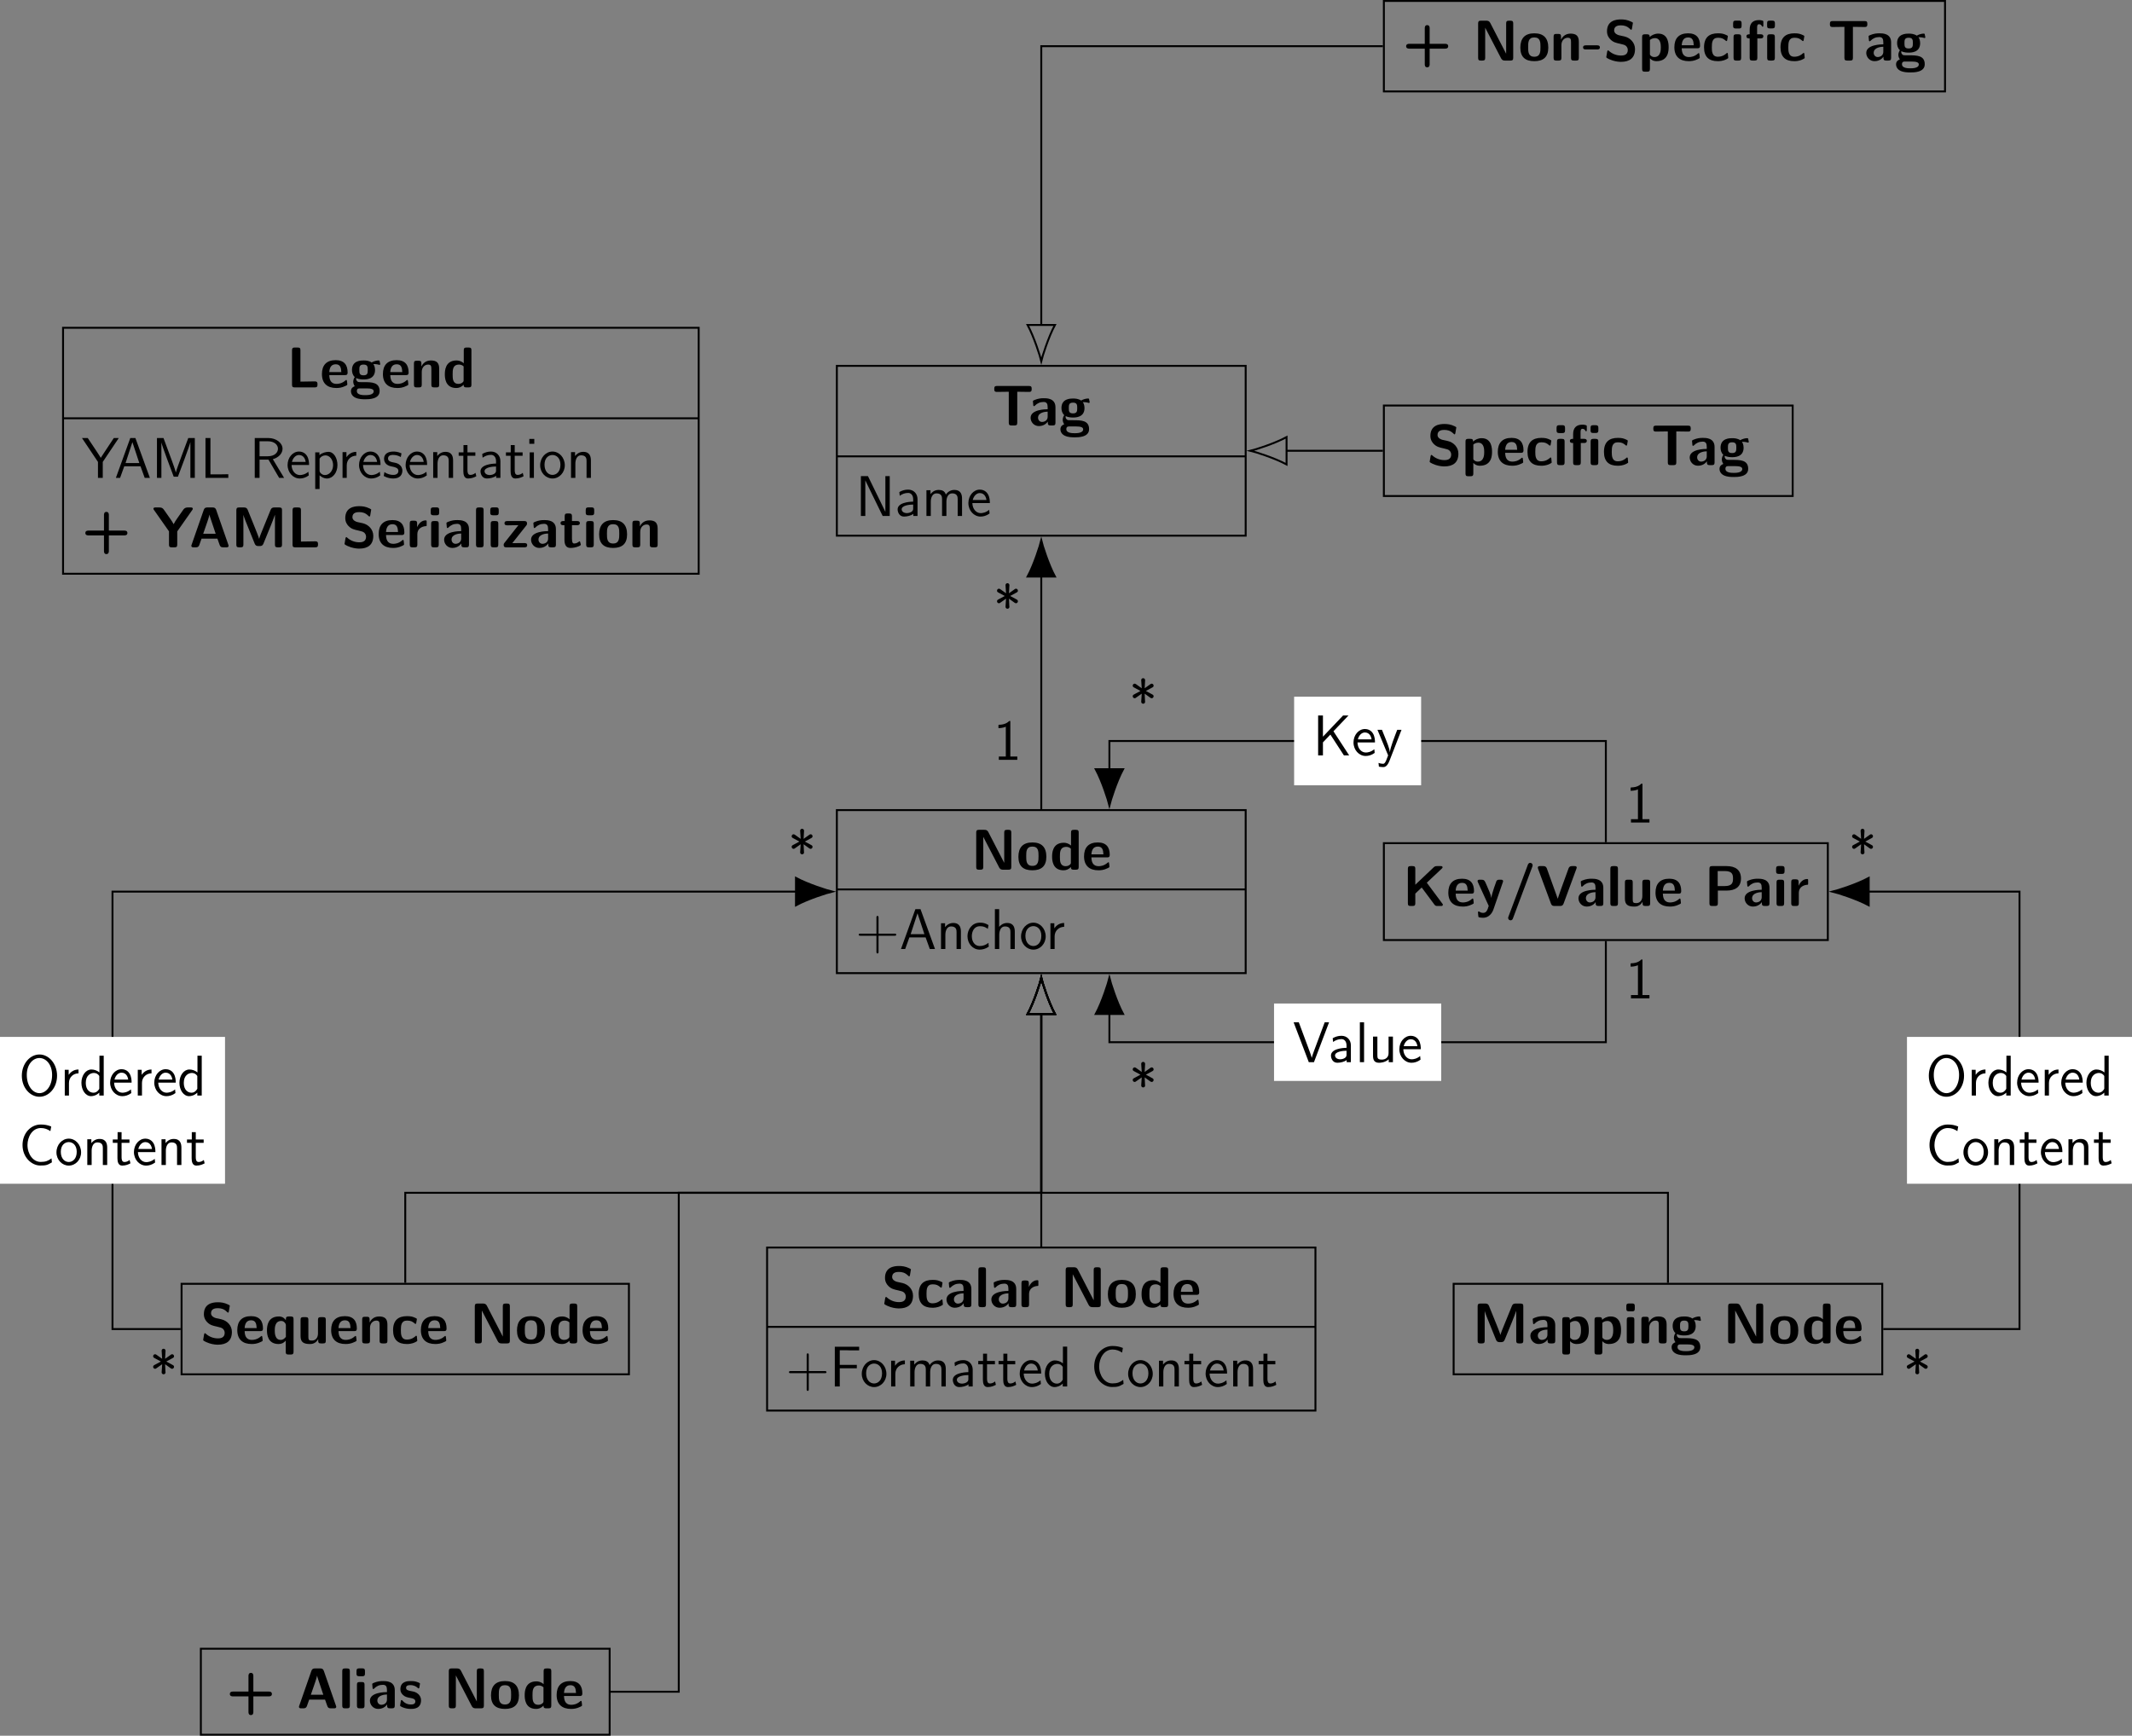 <?xml version="1.0" encoding="UTF-8"?>
<svg xmlns="http://www.w3.org/2000/svg" xmlns:xlink="http://www.w3.org/1999/xlink" width="443.496pt" height="361.119pt" viewBox="0 0 443.496 361.119" version="1.1">
<rect x="0" y="0" width="443.496" height="361.119" fill="#808080" stroke="none"/>
<defs>
<g>
<symbol overflow="visible" id="glyph0-0">
<path style="stroke:none;" d=""/>
</symbol>
<symbol overflow="visible" id="glyph0-1">
<path style="stroke:none;" d="M 3.625 -7.812 C 3.375 -8.297 3.016 -8.297 2.766 -8.297 L 1.656 -8.297 C 1.234 -8.297 1.094 -8.156 1.094 -7.719 L 1.094 -0.578 C 1.094 -0.141 1.219 0 1.656 0 L 1.984 0 C 2.438 0 2.562 -0.156 2.562 -0.578 L 2.562 -6.844 L 5.859 -0.484 C 6.109 0 6.469 0 6.703 0 L 7.812 0 C 8.266 0 8.391 -0.156 8.391 -0.578 L 8.391 -7.719 C 8.391 -8.109 8.312 -8.297 7.812 -8.297 L 7.5 -8.297 C 7.047 -8.297 6.922 -8.141 6.922 -7.719 L 6.922 -1.453 L 6.906 -1.453 Z M 3.625 -7.812 "/>
</symbol>
<symbol overflow="visible" id="glyph0-2">
<path style="stroke:none;" d="M 6.188 -2.688 C 6.188 -4.656 5.234 -5.672 3.281 -5.672 C 1.297 -5.672 0.375 -4.609 0.375 -2.688 C 0.375 -0.734 1.406 0.125 3.281 0.125 C 5.156 0.125 6.188 -0.734 6.188 -2.688 Z M 3.281 -0.797 C 2 -0.797 2 -1.875 2 -2.828 C 2 -3.75 2 -4.812 3.281 -4.812 C 4.562 -4.812 4.562 -3.766 4.562 -2.828 C 4.562 -1.891 4.562 -0.797 3.281 -0.797 Z M 3.281 -0.797 "/>
</symbol>
<symbol overflow="visible" id="glyph0-3">
<path style="stroke:none;" d="M 5.969 -7.719 C 5.969 -8.109 5.875 -8.297 5.391 -8.297 L 4.953 -8.297 C 4.5 -8.297 4.375 -8.141 4.375 -7.719 L 4.375 -5.016 C 3.844 -5.516 3.234 -5.609 2.875 -5.609 C 0.438 -5.609 0.438 -3.312 0.438 -2.719 C 0.438 -2.172 0.438 0.125 2.812 0.125 C 3.312 0.125 3.828 -0.016 4.344 -0.562 C 4.344 -0.125 4.5 0 4.906 0 L 5.391 0 C 5.844 0 5.969 -0.156 5.969 -0.578 Z M 4.344 -1.5 C 4.344 -1.297 4.344 -1.188 4 -0.938 C 3.688 -0.75 3.422 -0.734 3.281 -0.734 C 2.062 -0.734 2.062 -1.828 2.062 -2.719 C 2.062 -3.625 2.062 -4.75 3.406 -4.75 C 3.75 -4.75 4.078 -4.625 4.344 -4.375 Z M 4.344 -1.5 "/>
</symbol>
<symbol overflow="visible" id="glyph0-4">
<path style="stroke:none;" d="M 5.156 -2.562 C 5.422 -2.562 5.719 -2.562 5.719 -3.109 C 5.719 -4.656 5.016 -5.672 3.234 -5.672 C 1.312 -5.672 0.375 -4.609 0.375 -2.781 C 0.375 -0.828 1.5 0.125 3.375 0.125 C 3.844 0.125 4.516 0.078 5.312 -0.328 C 5.562 -0.453 5.656 -0.484 5.656 -0.641 C 5.656 -0.719 5.625 -1.062 5.609 -1.156 C 5.562 -1.531 5.547 -1.547 5.438 -1.547 C 5.391 -1.547 5.359 -1.547 5.234 -1.422 C 4.531 -0.812 3.812 -0.734 3.438 -0.734 C 2.078 -0.734 1.938 -1.797 1.906 -2.562 Z M 1.906 -3.188 C 1.953 -3.922 2.188 -4.812 3.234 -4.812 C 4.188 -4.812 4.359 -4.125 4.406 -3.188 Z M 1.906 -3.188 "/>
</symbol>
<symbol overflow="visible" id="glyph0-5">
<path style="stroke:none;" d="M 3.5 -7.016 L 3.5 -0.578 C 3.5 -0.141 3.641 0 4.078 0 L 4.688 0 C 5.141 0 5.266 -0.156 5.266 -0.578 L 5.266 -7.016 C 5.781 -7.016 7.125 -6.984 7.656 -6.984 C 7.984 -6.984 8.266 -6.984 8.266 -7.547 L 8.266 -7.656 C 8.266 -8.031 8.188 -8.219 7.703 -8.219 L 1.047 -8.219 C 0.625 -8.219 0.484 -8.094 0.484 -7.656 L 0.484 -7.547 C 0.484 -6.984 0.766 -6.984 1.094 -6.984 Z M 3.5 -7.016 "/>
</symbol>
<symbol overflow="visible" id="glyph0-6">
<path style="stroke:none;" d="M 5.547 -3.781 C 5.547 -5.672 3.734 -5.672 3.125 -5.672 C 2.562 -5.672 1.969 -5.625 1.172 -5.297 C 0.922 -5.188 0.859 -5.156 0.859 -5.016 C 0.859 -4.938 0.938 -4.25 0.938 -4.141 C 0.953 -4.078 1.016 -4.016 1.094 -4.016 C 1.156 -4.016 1.188 -4.047 1.234 -4.094 C 1.75 -4.625 2.344 -4.891 3.078 -4.891 C 3.734 -4.891 3.922 -4.5 3.922 -3.797 L 3.922 -3.375 C 3.5 -3.375 0.375 -3.344 0.375 -1.594 C 0.375 -0.75 1.047 0.125 2.094 0.125 C 2.5 0.125 3.391 0.016 3.953 -0.812 L 3.953 -0.578 C 3.953 -0.188 4.047 0 4.531 0 L 4.969 0 C 5.422 0 5.547 -0.156 5.547 -0.578 Z M 3.922 -1.844 C 3.922 -0.734 2.781 -0.734 2.75 -0.734 C 2.25 -0.734 1.922 -1.156 1.922 -1.609 C 1.922 -2.781 3.578 -2.875 3.922 -2.875 Z M 3.922 -1.844 "/>
</symbol>
<symbol overflow="visible" id="glyph0-7">
<path style="stroke:none;" d="M 2.391 -1.094 C 1.953 -1.094 1.797 -1.094 1.625 -1.25 C 1.578 -1.297 1.375 -1.469 1.375 -1.781 C 1.375 -1.859 1.391 -1.891 1.406 -1.953 C 1.953 -1.656 2.672 -1.656 2.922 -1.656 C 3.422 -1.656 5.312 -1.656 5.312 -3.625 C 5.312 -4.312 5.062 -4.734 4.953 -4.859 C 5.156 -4.859 5.562 -4.859 6.062 -4.734 C 6.109 -4.703 6.188 -4.688 6.234 -4.688 C 6.328 -4.688 6.391 -4.75 6.391 -4.844 C 6.391 -4.891 6.328 -5.172 6.297 -5.297 C 6.25 -5.578 6.25 -5.609 6.031 -5.609 C 5.672 -5.609 5.062 -5.469 4.609 -5.188 C 4.047 -5.562 3.438 -5.609 2.922 -5.609 C 2.422 -5.609 0.516 -5.609 0.516 -3.641 C 0.516 -3.156 0.641 -2.562 1.094 -2.156 C 0.781 -1.719 0.781 -1.25 0.781 -1.188 C 0.781 -0.969 0.844 -0.578 1.094 -0.25 C 0.922 -0.172 0.297 0.031 0.297 0.797 C 0.297 1.172 0.484 1.797 1.234 2.141 C 1.906 2.453 2.719 2.469 3.281 2.469 C 3.984 2.469 6.266 2.469 6.266 0.766 C 6.266 -1.094 4.578 -1.094 2.969 -1.094 Z M 2.922 -2.516 C 2.078 -2.516 2.047 -2.969 2.047 -3.625 C 2.047 -4.281 2.078 -4.75 2.922 -4.75 C 3.75 -4.75 3.797 -4.297 3.797 -3.641 C 3.797 -2.969 3.75 -2.516 2.922 -2.516 Z M 3.562 0.203 C 4.531 0.203 5.031 0.375 5.031 0.797 C 5.031 1.609 3.672 1.609 3.281 1.609 C 2.812 1.609 1.531 1.609 1.531 0.766 C 1.531 0.203 1.906 0.203 2.172 0.203 Z M 3.562 0.203 "/>
</symbol>
<symbol overflow="visible" id="glyph0-8">
<path style="stroke:none;" d="M 3.234 -5.266 C 2.969 -5.328 2.219 -5.609 2.219 -6.281 C 2.219 -7.297 3.234 -7.328 3.641 -7.328 C 4.312 -7.328 4.906 -7.172 5.5 -6.594 C 5.688 -6.422 5.703 -6.406 5.75 -6.406 C 5.828 -6.406 5.875 -6.438 5.922 -6.625 L 6.094 -7.656 C 6.125 -7.75 6.125 -7.781 6.125 -7.812 C 6.125 -7.906 6.109 -7.922 5.812 -8.078 C 4.953 -8.5 4.25 -8.562 3.641 -8.562 C 2.578 -8.562 0.734 -8.312 0.734 -6.078 C 0.734 -5.219 1.172 -4.672 1.406 -4.438 C 2.016 -3.812 2.562 -3.688 3.5 -3.484 C 4.172 -3.328 4.438 -3.266 4.703 -3.031 C 4.812 -2.906 5.062 -2.656 5.062 -2.203 C 5.062 -1.078 4.047 -1.047 3.641 -1.047 C 2.641 -1.047 1.766 -1.453 1.172 -1.984 C 1.031 -2.125 1 -2.125 0.953 -2.125 C 0.891 -2.125 0.828 -2.094 0.781 -1.906 L 0.609 -0.875 C 0.578 -0.781 0.578 -0.75 0.578 -0.719 C 0.578 -0.469 1.828 -0.031 1.891 -0.016 C 2.688 0.234 3.328 0.266 3.641 0.266 C 5.438 0.266 6.562 -0.531 6.562 -2.391 C 6.562 -3.734 5.562 -4.734 4.375 -5.016 Z M 3.234 -5.266 "/>
</symbol>
<symbol overflow="visible" id="glyph0-9">
<path style="stroke:none;" d="M 2.359 -0.469 C 2.891 0.125 3.547 0.125 3.719 0.125 C 6.25 0.125 6.25 -2.156 6.25 -2.766 C 6.25 -3.344 6.25 -5.609 4.094 -5.609 C 3.375 -5.609 2.75 -5.312 2.312 -4.906 C 2.312 -5.359 2.156 -5.469 1.75 -5.469 L 1.297 -5.469 C 0.875 -5.469 0.734 -5.344 0.734 -4.906 L 0.734 1.75 C 0.734 2.172 0.859 2.312 1.297 2.312 L 1.781 2.312 C 2.234 2.312 2.359 2.156 2.359 1.75 Z M 2.359 -4.281 C 2.484 -4.406 2.875 -4.672 3.391 -4.672 C 4.609 -4.672 4.625 -3.266 4.625 -2.734 C 4.625 -2.266 4.625 -0.734 3.281 -0.734 C 3 -0.734 2.781 -0.828 2.641 -0.938 C 2.359 -1.141 2.359 -1.188 2.359 -1.406 Z M 2.359 -4.281 "/>
</symbol>
<symbol overflow="visible" id="glyph0-10">
<path style="stroke:none;" d="M 5.469 -0.594 C 5.469 -0.734 5.422 -1.281 5.391 -1.438 C 5.391 -1.469 5.359 -1.594 5.25 -1.594 C 5.203 -1.594 5.172 -1.594 5.062 -1.469 C 4.859 -1.297 4.297 -0.797 3.312 -0.797 C 2.062 -0.797 2.062 -2.016 2.062 -2.766 C 2.062 -3.734 2.125 -4.75 3.344 -4.75 C 4.125 -4.75 4.453 -4.547 4.875 -4.203 C 5.016 -4.062 5.047 -4.062 5.094 -4.062 C 5.219 -4.062 5.234 -4.172 5.25 -4.219 C 5.266 -4.312 5.391 -4.984 5.391 -5.047 C 5.391 -5.156 5.312 -5.203 5.109 -5.297 C 4.531 -5.562 4.172 -5.672 3.328 -5.672 C 1.547 -5.672 0.438 -4.844 0.438 -2.75 C 0.438 -0.766 1.469 0.125 3.281 0.125 C 3.594 0.125 4.312 0.125 5.109 -0.281 C 5.453 -0.469 5.469 -0.484 5.469 -0.594 Z M 5.469 -0.594 "/>
</symbol>
<symbol overflow="visible" id="glyph0-11">
<path style="stroke:none;" d="M 1.219 -8.312 C 0.844 -8.312 0.641 -8.234 0.641 -7.75 L 0.641 -7.203 C 0.641 -6.828 0.766 -6.672 1.203 -6.672 L 1.828 -6.672 C 2.406 -6.672 2.406 -6.922 2.406 -7.484 C 2.406 -8.062 2.406 -8.312 1.828 -8.312 Z M 2.312 -4.906 C 2.312 -5.281 2.234 -5.469 1.75 -5.469 L 1.297 -5.469 C 0.875 -5.469 0.734 -5.344 0.734 -4.906 L 0.734 -0.578 C 0.734 -0.141 0.859 0 1.297 0 L 1.75 0 C 2.203 0 2.312 -0.156 2.312 -0.578 Z M 2.312 -4.906 "/>
</symbol>
<symbol overflow="visible" id="glyph0-12">
<path style="stroke:none;" d="M 6.281 -7.734 C 6.281 -8.109 6.188 -8.312 5.703 -8.312 L 5.219 -8.312 C 4.766 -8.312 4.656 -8.156 4.656 -7.734 L 4.656 -7.25 C 4.656 -6.875 4.734 -6.688 5.219 -6.688 L 5.703 -6.688 C 6.156 -6.688 6.281 -6.844 6.281 -7.25 Z M 4.672 -0.578 C 4.672 -0.188 4.75 0 5.25 0 L 5.688 0 C 6.141 0 6.266 -0.156 6.266 -0.578 L 6.266 -4.906 C 6.266 -5.281 6.188 -5.469 5.688 -5.469 L 5.25 -5.469 C 4.797 -5.469 4.672 -5.312 4.672 -4.906 Z M 2.578 -6.844 C 2.578 -7.172 2.609 -7.562 2.969 -7.562 C 3.375 -7.562 3.5 -7.297 3.578 -7.156 C 3.594 -7.109 3.641 -7.047 3.719 -7.047 C 3.875 -7.047 3.875 -7.172 3.875 -7.359 L 3.875 -7.969 C 3.875 -8.25 3.875 -8.266 3.578 -8.344 C 3.281 -8.422 3.125 -8.422 2.953 -8.422 C 1.703 -8.422 1.031 -7.766 1.031 -6.453 L 1.031 -5.469 C 0.781 -5.469 0.359 -5.469 0.359 -5.047 C 0.359 -4.609 0.766 -4.609 1.031 -4.609 L 1.031 -0.578 C 1.031 -0.141 1.156 0 1.609 0 L 2.047 0 C 2.5 0 2.625 -0.156 2.625 -0.578 L 2.625 -4.609 L 3.297 -4.609 C 3.438 -4.609 3.875 -4.609 3.875 -5.047 C 3.875 -5.469 3.438 -5.469 3.297 -5.469 L 2.578 -5.469 Z M 2.578 -6.844 "/>
</symbol>
<symbol overflow="visible" id="glyph0-13">
<path style="stroke:none;" d="M 5.625 -2.484 L 8.859 -2.484 C 8.984 -2.484 9.484 -2.484 9.484 -2.984 C 9.484 -3.484 8.984 -3.484 8.859 -3.484 L 5.625 -3.484 L 5.625 -6.734 C 5.625 -6.859 5.625 -7.375 5.109 -7.375 C 4.609 -7.375 4.609 -6.859 4.609 -6.734 L 4.609 -3.484 L 1.359 -3.484 C 1.25 -3.484 0.734 -3.484 0.734 -2.984 C 0.734 -2.484 1.25 -2.484 1.359 -2.484 L 4.609 -2.484 L 4.609 0.766 C 4.609 0.891 4.609 1.406 5.109 1.406 C 5.625 1.406 5.625 0.891 5.625 0.766 Z M 5.625 -2.484 "/>
</symbol>
<symbol overflow="visible" id="glyph0-14">
<path style="stroke:none;" d="M 5.969 -3.891 C 5.969 -5.109 5.453 -5.609 4.234 -5.609 C 2.969 -5.609 2.438 -4.703 2.281 -4.375 L 2.266 -4.375 L 2.266 -4.969 C 2.266 -5.359 2.188 -5.547 1.703 -5.547 L 1.297 -5.547 C 0.859 -5.547 0.719 -5.422 0.719 -4.969 L 0.719 -0.578 C 0.719 -0.141 0.844 0 1.297 0 L 1.766 0 C 2.219 0 2.344 -0.156 2.344 -0.578 L 2.344 -3.219 C 2.344 -4.25 3.031 -4.75 3.656 -4.75 C 4.234 -4.75 4.344 -4.469 4.344 -3.859 L 4.344 -0.578 C 4.344 -0.188 4.438 0 4.922 0 L 5.406 0 C 5.859 0 5.969 -0.156 5.969 -0.578 Z M 5.969 -3.891 "/>
</symbol>
<symbol overflow="visible" id="glyph0-15">
<path style="stroke:none;" d="M 3.078 -2.312 C 3.219 -2.312 3.641 -2.312 3.641 -2.734 C 3.641 -3.172 3.219 -3.172 3.078 -3.172 L 0.719 -3.172 C 0.578 -3.172 0.141 -3.172 0.141 -2.734 C 0.141 -2.312 0.578 -2.312 0.719 -2.312 Z M 3.078 -2.312 "/>
</symbol>
<symbol overflow="visible" id="glyph0-16">
<path style="stroke:none;" d="M 2.312 -7.719 C 2.312 -8.109 2.234 -8.297 1.75 -8.297 L 1.297 -8.297 C 0.875 -8.297 0.734 -8.156 0.734 -7.719 L 0.734 -0.578 C 0.734 -0.141 0.859 0 1.297 0 L 1.75 0 C 2.203 0 2.312 -0.156 2.312 -0.578 Z M 2.312 -7.719 "/>
</symbol>
<symbol overflow="visible" id="glyph0-17">
<path style="stroke:none;" d="M 2.312 -2.75 C 2.312 -3.891 3.266 -4.344 4.016 -4.406 C 4.234 -4.406 4.25 -4.406 4.25 -4.719 L 4.25 -5.281 C 4.25 -5.516 4.25 -5.609 4.047 -5.609 C 3.703 -5.609 2.828 -5.484 2.266 -4.203 L 2.266 -4.969 C 2.266 -5.359 2.172 -5.547 1.688 -5.547 L 1.297 -5.547 C 0.875 -5.547 0.734 -5.422 0.734 -4.969 L 0.734 -0.578 C 0.734 -0.141 0.859 0 1.297 0 L 1.75 0 C 2.203 0 2.312 -0.156 2.312 -0.578 Z M 2.312 -2.75 "/>
</symbol>
<symbol overflow="visible" id="glyph0-18">
<path style="stroke:none;" d="M 5.969 -5.031 C 5.969 -5.422 5.875 -5.609 5.391 -5.609 L 4.953 -5.609 C 4.5 -5.609 4.375 -5.453 4.375 -5.031 L 4.375 -4.812 C 3.844 -5.609 3.141 -5.609 2.938 -5.609 C 0.641 -5.609 0.438 -3.688 0.438 -2.719 C 0.438 -1.797 0.641 0.125 2.859 0.125 C 3.484 0.125 3.938 -0.109 4.344 -0.578 L 4.344 1.75 C 4.344 2.125 4.422 2.312 4.906 2.312 L 5.391 2.312 C 5.844 2.312 5.969 2.156 5.969 1.75 Z M 4.375 -1.375 C 4.156 -1.078 3.844 -0.734 3.281 -0.734 C 2.062 -0.734 2.062 -2.25 2.062 -2.719 C 2.062 -3.188 2.062 -4.672 3.406 -4.672 C 3.594 -4.672 3.844 -4.625 4.062 -4.406 C 4.375 -4.094 4.375 -3.891 4.375 -3.734 Z M 4.375 -1.375 "/>
</symbol>
<symbol overflow="visible" id="glyph0-19">
<path style="stroke:none;" d="M 5.969 -4.906 C 5.969 -5.281 5.891 -5.469 5.406 -5.469 L 4.922 -5.469 C 4.469 -5.469 4.344 -5.312 4.344 -4.906 L 4.344 -2.062 C 4.344 -1.281 3.938 -0.594 3.078 -0.594 C 2.422 -0.594 2.344 -0.766 2.344 -1.406 L 2.344 -4.906 C 2.344 -5.281 2.266 -5.469 1.766 -5.469 L 1.297 -5.469 C 0.859 -5.469 0.719 -5.344 0.719 -4.906 L 0.719 -1.5 C 0.719 -0.234 1.406 0.125 2.656 0.125 C 2.969 0.125 3.828 0.125 4.391 -0.891 L 4.391 -0.578 C 4.391 -0.188 4.469 0 4.953 0 L 5.406 0 C 5.859 0 5.969 -0.156 5.969 -0.578 Z M 5.969 -4.906 "/>
</symbol>
<symbol overflow="visible" id="glyph0-20">
<path style="stroke:none;" d="M 5.672 -7.781 C 5.484 -8.297 5.141 -8.297 4.906 -8.297 L 3.844 -8.297 C 3.609 -8.297 3.266 -8.297 3.078 -7.781 L 0.562 -0.562 C 0.5 -0.406 0.5 -0.375 0.5 -0.328 C 0.5 0 0.797 0 0.969 0 L 1.406 0 C 1.609 0 1.984 0 2.156 -0.484 L 2.625 -1.812 L 5.922 -1.812 L 6.328 -0.656 C 6.484 -0.234 6.562 0 7.141 0 L 7.781 0 C 7.953 0 8.25 0 8.25 -0.328 C 8.25 -0.375 8.25 -0.406 8.188 -0.562 Z M 3.844 -5.359 C 4.016 -5.891 4.172 -6.344 4.266 -6.781 L 4.281 -6.781 C 4.344 -6.484 4.344 -6.469 4.438 -6.188 L 5.562 -2.828 L 2.969 -2.828 Z M 3.844 -5.359 "/>
</symbol>
<symbol overflow="visible" id="glyph0-21">
<path style="stroke:none;" d="M 4.734 -1.688 C 4.734 -2.359 4.375 -2.766 4.156 -2.969 C 3.688 -3.391 3.266 -3.469 2.766 -3.562 C 2.109 -3.688 1.625 -3.781 1.625 -4.25 C 1.625 -4.734 2.016 -4.828 2.484 -4.828 C 3.281 -4.828 3.719 -4.531 4.031 -4.266 C 4.141 -4.141 4.172 -4.141 4.219 -4.141 C 4.344 -4.141 4.359 -4.25 4.375 -4.297 C 4.406 -4.406 4.516 -5.062 4.516 -5.125 C 4.516 -5.312 3.891 -5.484 3.75 -5.531 C 3.281 -5.672 2.891 -5.672 2.578 -5.672 C 2.047 -5.672 0.438 -5.672 0.438 -3.969 C 0.438 -3.375 0.703 -3.031 1.031 -2.734 C 1.453 -2.359 1.906 -2.266 2.594 -2.141 C 2.938 -2.078 3.547 -1.969 3.547 -1.453 C 3.547 -0.891 3.078 -0.797 2.625 -0.797 C 2.094 -0.797 1.422 -0.953 0.859 -1.625 C 0.797 -1.688 0.766 -1.719 0.688 -1.719 C 0.578 -1.719 0.547 -1.609 0.531 -1.547 C 0.516 -1.375 0.375 -0.688 0.375 -0.578 C 0.375 -0.359 1.25 -0.078 1.266 -0.078 C 1.922 0.125 2.422 0.125 2.625 0.125 C 3.234 0.125 4.734 0.078 4.734 -1.688 Z M 4.734 -1.688 "/>
</symbol>
<symbol overflow="visible" id="glyph0-22">
<path style="stroke:none;" d="M 6.641 -3.906 C 6.391 -3.297 5.938 -2.203 5.844 -1.781 L 5.828 -1.781 C 5.719 -2.219 5.234 -3.391 4.984 -4.031 L 3.453 -7.812 C 3.25 -8.297 2.875 -8.297 2.656 -8.297 L 1.656 -8.297 C 1.234 -8.297 1.094 -8.156 1.094 -7.719 L 1.094 -0.578 C 1.094 -0.141 1.219 0 1.656 0 L 1.984 0 C 2.438 0 2.562 -0.156 2.562 -0.578 L 2.562 -6.75 C 2.703 -6.219 3.234 -4.891 3.531 -4.188 L 4.906 -0.781 C 5.125 -0.266 5.422 -0.266 5.828 -0.266 C 6.234 -0.266 6.516 -0.266 6.734 -0.781 L 8.266 -4.531 C 8.375 -4.812 9.031 -6.438 9.109 -6.75 L 9.125 -6.75 L 9.125 -0.578 C 9.125 -0.188 9.203 0 9.688 0 L 10.016 0 C 10.469 0 10.594 -0.156 10.594 -0.578 L 10.594 -7.719 C 10.594 -8.109 10.5 -8.297 10.016 -8.297 L 9.016 -8.297 C 8.719 -8.297 8.422 -8.266 8.219 -7.781 Z M 6.641 -3.906 "/>
</symbol>
<symbol overflow="visible" id="glyph0-23">
<path style="stroke:none;" d="M 5.031 -4.844 L 8.172 -7.797 C 8.312 -7.922 8.312 -8 8.312 -8.047 C 8.312 -8.297 8.078 -8.297 7.906 -8.297 L 7.188 -8.297 C 6.984 -8.297 6.734 -8.297 6.484 -8.062 L 2.641 -4.422 L 2.641 -7.719 C 2.641 -8.109 2.562 -8.297 2.062 -8.297 L 1.656 -8.297 C 1.234 -8.297 1.094 -8.156 1.094 -7.719 L 1.094 -0.578 C 1.094 -0.141 1.219 0 1.656 0 L 2.062 0 C 2.516 0 2.641 -0.156 2.641 -0.578 L 2.641 -2.578 L 3.969 -3.844 L 6.641 -0.25 C 6.844 0 7.016 0 7.25 0 L 7.953 0 C 8.219 0 8.375 0 8.375 -0.344 Z M 5.031 -4.844 "/>
</symbol>
<symbol overflow="visible" id="glyph0-24">
<path style="stroke:none;" d="M 5.594 -4.906 C 5.656 -5.062 5.656 -5.094 5.656 -5.156 C 5.656 -5.469 5.328 -5.469 5.172 -5.469 L 4.906 -5.469 C 4.719 -5.469 4.453 -5.469 4.281 -5.203 C 4.25 -5.141 3.281 -2.5 3.219 -1.703 L 3.203 -1.703 C 3.141 -2.281 2.656 -3.391 2.141 -4.547 C 1.812 -5.297 1.719 -5.469 1.125 -5.469 L 0.812 -5.469 C 0.641 -5.469 0.344 -5.469 0.344 -5.156 C 0.344 -5.109 0.375 -5.031 0.406 -4.969 L 2.672 0 C 2.562 0.25 2.531 0.375 2.5 0.5 C 2.359 0.891 2.156 1.438 1.5 1.438 C 1.109 1.438 0.844 1.266 0.703 1.188 C 0.641 1.141 0.625 1.141 0.578 1.141 C 0.531 1.141 0.438 1.172 0.438 1.312 C 0.438 1.406 0.5 2.234 0.531 2.281 C 0.641 2.422 1.297 2.453 1.484 2.453 C 2.969 2.453 3.547 1.047 3.641 0.75 Z M 5.594 -4.906 "/>
</symbol>
<symbol overflow="visible" id="glyph0-25">
<path style="stroke:none;" d="M 5.766 -8.188 C 5.828 -8.359 5.828 -8.375 5.828 -8.469 C 5.828 -8.719 5.625 -8.969 5.328 -8.969 C 4.984 -8.969 4.859 -8.672 4.828 -8.562 L 0.797 2.219 C 0.734 2.391 0.734 2.406 0.734 2.484 C 0.734 2.75 0.938 2.984 1.234 2.984 C 1.578 2.984 1.703 2.688 1.734 2.578 Z M 5.766 -8.188 "/>
</symbol>
<symbol overflow="visible" id="glyph0-26">
<path style="stroke:none;" d="M 8.359 -7.75 C 8.422 -7.906 8.422 -7.906 8.422 -7.969 C 8.422 -8.297 8.125 -8.297 7.953 -8.297 L 7.5 -8.297 C 7.25 -8.297 6.891 -8.297 6.703 -7.766 L 5.094 -3.328 L 4.469 -1.5 C 4.453 -1.531 4.328 -1.953 4.141 -2.438 L 2.219 -7.781 C 2.016 -8.297 1.688 -8.297 1.438 -8.297 L 0.781 -8.297 C 0.625 -8.297 0.328 -8.297 0.328 -7.969 C 0.328 -7.906 0.328 -7.906 0.375 -7.75 L 3.062 -0.5 C 3.234 0 3.578 0 3.828 0 L 4.922 0 C 5.172 0 5.516 0 5.703 -0.531 Z M 8.359 -7.75 "/>
</symbol>
<symbol overflow="visible" id="glyph0-27">
<path style="stroke:none;" d="M 2.844 -3.203 L 4.656 -3.203 C 6.531 -3.203 7.656 -4 7.656 -5.719 C 7.656 -7.516 6.484 -8.297 4.656 -8.297 L 1.656 -8.297 C 1.234 -8.297 1.094 -8.156 1.094 -7.719 L 1.094 -0.578 C 1.094 -0.141 1.219 0 1.656 0 L 2.266 0 C 2.719 0 2.844 -0.156 2.844 -0.578 Z M 4.281 -7.266 C 5.844 -7.266 6 -6.547 6 -5.719 C 6 -4.906 5.875 -4.141 4.266 -4.141 L 2.812 -4.141 L 2.812 -7.266 Z M 4.281 -7.266 "/>
</symbol>
<symbol overflow="visible" id="glyph0-28">
<path style="stroke:none;" d="M 2.844 -1.203 L 2.844 -7.719 C 2.844 -8.109 2.766 -8.297 2.266 -8.297 L 1.656 -8.297 C 1.234 -8.297 1.094 -8.156 1.094 -7.719 L 1.094 -0.578 C 1.094 -0.141 1.219 0 1.656 0 L 5.812 0 C 6.266 0 6.391 -0.156 6.391 -0.578 L 6.391 -0.688 C 6.391 -0.953 6.375 -1.25 5.828 -1.25 Z M 2.844 -1.203 "/>
</symbol>
<symbol overflow="visible" id="glyph0-29">
<path style="stroke:none;" d="M 8.359 -7.766 C 8.406 -7.828 8.469 -7.938 8.469 -8.016 C 8.469 -8.297 8.203 -8.297 8.031 -8.297 L 7.453 -8.297 C 7.203 -8.297 6.828 -8.297 6.5 -7.844 L 5.328 -6.172 C 4.906 -5.562 4.688 -5.25 4.484 -4.812 C 4.297 -5.188 4.062 -5.531 3.828 -5.875 L 2.469 -7.812 C 2.203 -8.203 1.938 -8.297 1.5 -8.297 L 0.719 -8.297 C 0.547 -8.297 0.281 -8.297 0.281 -8.016 C 0.281 -7.938 0.328 -7.875 0.391 -7.781 L 3.516 -3.328 L 3.516 -0.578 C 3.516 -0.141 3.641 0 4.094 0 L 4.656 0 C 5.078 0 5.234 -0.125 5.234 -0.562 L 5.234 -3.312 Z M 8.359 -7.766 "/>
</symbol>
<symbol overflow="visible" id="glyph0-30">
<path style="stroke:none;" d="M 5.094 -4.562 C 5.219 -4.719 5.234 -4.781 5.234 -4.969 C 5.234 -5.469 4.859 -5.469 4.656 -5.469 L 1.125 -5.469 C 0.969 -5.469 0.547 -5.469 0.547 -5.016 C 0.547 -4.578 0.938 -4.578 1.25 -4.578 C 1.641 -4.578 2.609 -4.609 2.984 -4.609 L 3.438 -4.609 L 0.516 -0.906 C 0.391 -0.75 0.375 -0.688 0.375 -0.5 C 0.375 0 0.734 0 0.938 0 L 4.703 0 C 4.859 0 5.266 0 5.266 -0.438 C 5.266 -0.891 4.906 -0.891 4.547 -0.891 C 3.953 -0.891 3.328 -0.875 2.719 -0.875 L 2.172 -0.875 Z M 5.094 -4.562 "/>
</symbol>
<symbol overflow="visible" id="glyph0-31">
<path style="stroke:none;" d="M 2.609 -4.609 L 3.672 -4.609 C 3.812 -4.609 4.25 -4.609 4.25 -5.047 C 4.25 -5.469 3.812 -5.469 3.672 -5.469 L 2.609 -5.469 L 2.609 -6.469 C 2.609 -6.844 2.516 -7.047 2.031 -7.047 L 1.656 -7.047 C 1.234 -7.047 1.094 -6.906 1.094 -6.469 L 1.094 -5.469 L 0.812 -5.469 C 0.688 -5.469 0.234 -5.469 0.234 -5.047 C 0.234 -4.609 0.672 -4.609 0.812 -4.609 L 1.047 -4.609 L 1.047 -1.594 C 1.047 -0.375 1.484 0.125 2.312 0.125 C 2.422 0.125 2.938 0.125 3.562 -0.062 C 3.766 -0.125 4.453 -0.328 4.453 -0.562 C 4.453 -0.594 4.438 -0.688 4.359 -0.938 C 4.297 -1.172 4.281 -1.25 4.172 -1.25 C 4.109 -1.25 4.094 -1.234 4.031 -1.156 C 3.891 -1.062 3.578 -0.797 3.078 -0.797 C 2.781 -0.797 2.609 -1 2.609 -1.797 Z M 2.609 -4.609 "/>
</symbol>
<symbol overflow="visible" id="glyph1-0">
<path style="stroke:none;" d=""/>
</symbol>
<symbol overflow="visible" id="glyph1-1">
<path style="stroke:none;" d="M 4.766 -2.766 L 8.062 -2.766 C 8.234 -2.766 8.453 -2.766 8.453 -2.969 C 8.453 -3.203 8.25 -3.203 8.062 -3.203 L 4.766 -3.203 L 4.766 -6.5 C 4.766 -6.672 4.766 -6.891 4.547 -6.891 C 4.328 -6.891 4.328 -6.688 4.328 -6.5 L 4.328 -3.203 L 1.031 -3.203 C 0.859 -3.203 0.641 -3.203 0.641 -2.984 C 0.641 -2.766 0.844 -2.766 1.031 -2.766 L 4.328 -2.766 L 4.328 0.531 C 4.328 0.703 4.328 0.922 4.547 0.922 C 4.766 0.922 4.766 0.719 4.766 0.531 Z M 4.766 -2.766 "/>
</symbol>
<symbol overflow="visible" id="glyph1-2">
<path style="stroke:none;" d="M 4.391 -8.297 L 3.328 -8.297 L 0.328 0 L 1.203 0 L 2.078 -2.422 L 5.453 -2.422 L 6.328 0 L 7.406 0 Z M 3.766 -7.438 L 5.203 -3.094 L 2.344 -3.094 Z M 3.766 -7.438 "/>
</symbol>
<symbol overflow="visible" id="glyph1-3">
<path style="stroke:none;" d="M 5.062 -3.594 C 5.062 -4.328 4.906 -5.422 3.469 -5.422 C 2.797 -5.422 2.219 -5.125 1.766 -4.547 L 1.766 -5.359 L 0.922 -5.359 L 0.922 0 L 1.828 0 L 1.828 -2.969 C 1.828 -3.719 2.109 -4.703 3.016 -4.703 C 4.125 -4.703 4.156 -3.938 4.156 -3.516 L 4.156 0 L 5.062 0 Z M 5.062 -3.594 "/>
</symbol>
<symbol overflow="visible" id="glyph1-4">
<path style="stroke:none;" d="M 4.797 -1.297 C 4.25 -0.844 3.641 -0.625 2.969 -0.625 C 1.969 -0.625 1.328 -1.5 1.328 -2.672 C 1.328 -3.656 1.812 -4.75 3 -4.75 C 3.797 -4.75 4.141 -4.547 4.656 -4.203 L 4.797 -4.984 C 4.094 -5.391 3.703 -5.484 3 -5.484 C 1.344 -5.484 0.422 -4.031 0.422 -2.672 C 0.422 -1.141 1.516 0.125 2.953 0.125 C 3.531 0.125 4.203 -0.031 4.859 -0.5 C 4.859 -0.531 4.828 -0.906 4.812 -0.953 Z M 4.797 -1.297 "/>
</symbol>
<symbol overflow="visible" id="glyph1-5">
<path style="stroke:none;" d="M 5.062 -3.594 C 5.062 -4.328 4.906 -5.422 3.469 -5.422 C 2.641 -5.422 2.094 -4.953 1.812 -4.609 L 1.812 -8.297 L 0.922 -8.297 L 0.922 0 L 1.828 0 L 1.828 -2.969 C 1.828 -3.719 2.109 -4.703 3.016 -4.703 C 4.125 -4.703 4.156 -3.938 4.156 -3.516 L 4.156 0 L 5.062 0 Z M 5.062 -3.594 "/>
</symbol>
<symbol overflow="visible" id="glyph1-6">
<path style="stroke:none;" d="M 5.484 -2.625 C 5.484 -4.25 4.297 -5.484 2.922 -5.484 C 1.516 -5.484 0.359 -4.219 0.359 -2.625 C 0.359 -1.062 1.547 0.125 2.922 0.125 C 4.328 0.125 5.484 -1.094 5.484 -2.625 Z M 2.922 -0.625 C 2.062 -0.625 1.266 -1.344 1.266 -2.75 C 1.266 -4.203 2.156 -4.766 2.922 -4.766 C 3.734 -4.766 4.578 -4.141 4.578 -2.75 C 4.578 -1.281 3.734 -0.625 2.922 -0.625 Z M 2.922 -0.625 "/>
</symbol>
<symbol overflow="visible" id="glyph1-7">
<path style="stroke:none;" d="M 1.812 -2.625 C 1.812 -3.828 2.719 -4.609 3.797 -4.625 L 3.797 -5.422 C 2.719 -5.422 2.078 -4.781 1.75 -4.312 L 1.75 -5.359 L 0.938 -5.359 L 0.938 0 L 1.812 0 Z M 1.812 -2.625 "/>
</symbol>
<symbol overflow="visible" id="glyph1-8">
<path style="stroke:none;" d="M 2.562 -8.297 L 1.094 -8.297 L 1.094 0 L 2.016 0 L 2.016 -7.406 C 2.125 -7.172 2.75 -5.875 2.984 -5.406 L 5.625 0 L 7.094 0 L 7.094 -8.297 L 6.188 -8.297 L 6.188 -0.891 L 6.172 -0.891 C 6.062 -1.125 5.438 -2.422 5.203 -2.891 Z M 2.562 -8.297 "/>
</symbol>
<symbol overflow="visible" id="glyph1-9">
<path style="stroke:none;" d="M 4.672 -3.5 C 4.672 -4.656 3.844 -5.484 2.734 -5.484 C 2.016 -5.484 1.484 -5.312 0.891 -4.984 L 0.969 -4.203 C 1.5 -4.578 2.047 -4.797 2.734 -4.797 C 3.281 -4.797 3.766 -4.344 3.766 -3.484 L 3.766 -2.984 C 3.234 -2.969 2.516 -2.922 1.797 -2.688 C 0.984 -2.422 0.531 -1.969 0.531 -1.375 C 0.531 -0.844 0.844 0.125 1.859 0.125 C 2.516 0.125 3.344 -0.078 3.797 -0.438 L 3.797 0 L 4.672 0 Z M 3.766 -1.609 C 3.766 -1.359 3.766 -1.078 3.375 -0.844 C 3.047 -0.641 2.641 -0.594 2.469 -0.594 C 1.812 -0.594 1.375 -0.938 1.375 -1.391 C 1.375 -2.203 3.031 -2.375 3.766 -2.375 Z M 3.766 -1.609 "/>
</symbol>
<symbol overflow="visible" id="glyph1-10">
<path style="stroke:none;" d="M 8.328 -3.594 C 8.328 -4.422 8.109 -5.422 6.719 -5.422 C 5.703 -5.422 5.141 -4.719 4.953 -4.453 C 4.75 -5.219 4.094 -5.422 3.469 -5.422 C 2.484 -5.422 1.969 -4.797 1.766 -4.547 L 1.766 -5.359 L 0.922 -5.359 L 0.922 0 L 1.828 0 L 1.828 -2.969 C 1.828 -3.766 2.141 -4.703 3.016 -4.703 C 4.109 -4.703 4.172 -3.953 4.172 -3.516 L 4.172 0 L 5.078 0 L 5.078 -2.969 C 5.078 -3.766 5.391 -4.703 6.266 -4.703 C 7.359 -4.703 7.422 -3.953 7.422 -3.516 L 7.422 0 L 8.328 0 Z M 8.328 -3.594 "/>
</symbol>
<symbol overflow="visible" id="glyph1-11">
<path style="stroke:none;" d="M 4.859 -2.688 C 4.859 -3.203 4.812 -3.938 4.438 -4.562 C 3.938 -5.391 3.109 -5.484 2.766 -5.484 C 1.469 -5.484 0.391 -4.25 0.391 -2.688 C 0.391 -1.109 1.547 0.125 2.922 0.125 C 3.484 0.125 4.141 -0.031 4.797 -0.516 C 4.797 -0.562 4.75 -0.938 4.75 -0.953 C 4.75 -0.969 4.719 -1.234 4.719 -1.281 C 4.016 -0.688 3.312 -0.594 2.953 -0.594 C 2.031 -0.594 1.25 -1.422 1.219 -2.688 Z M 1.297 -3.328 C 1.5 -4.141 2.062 -4.766 2.766 -4.766 C 3.125 -4.766 3.953 -4.609 4.156 -3.328 Z M 1.297 -3.328 "/>
</symbol>
<symbol overflow="visible" id="glyph1-12">
<path style="stroke:none;" d="M 3.516 -8.078 L 3.281 -8.078 C 3.094 -7.891 2.516 -7.328 1.234 -7.297 C 1.062 -7.297 1.047 -7.297 1.047 -7.078 L 1.047 -6.594 C 1.781 -6.594 2.328 -6.781 2.578 -6.891 L 2.578 -0.688 L 1.125 -0.688 L 1.125 0 L 4.969 0 L 4.969 -0.688 L 3.516 -0.688 Z M 3.516 -8.078 "/>
</symbol>
<symbol overflow="visible" id="glyph1-13">
<path style="stroke:none;" d="M 3.234 -5.75 L 4.406 -4.906 C 4.547 -4.797 4.656 -4.797 4.703 -4.797 C 4.922 -4.797 5.094 -5 5.094 -5.203 C 5.094 -5.312 5.062 -5.469 4.844 -5.578 L 3.484 -6.312 L 4.844 -7.047 C 5.062 -7.156 5.094 -7.297 5.094 -7.422 C 5.094 -7.625 4.922 -7.828 4.703 -7.828 C 4.578 -7.828 4.516 -7.797 4.422 -7.719 L 3.234 -6.875 L 3.328 -8.562 C 3.328 -8.828 3.109 -8.969 2.922 -8.969 C 2.719 -8.969 2.516 -8.828 2.516 -8.562 L 2.625 -6.875 L 1.438 -7.719 C 1.297 -7.828 1.188 -7.828 1.141 -7.828 C 0.922 -7.828 0.75 -7.625 0.75 -7.422 C 0.75 -7.297 0.781 -7.156 1 -7.047 L 2.359 -6.312 L 1 -5.578 C 0.781 -5.469 0.75 -5.312 0.75 -5.203 C 0.75 -5 0.922 -4.797 1.141 -4.797 C 1.266 -4.797 1.328 -4.828 1.422 -4.906 L 2.625 -5.75 L 2.516 -4.062 C 2.516 -3.797 2.734 -3.656 2.922 -3.656 C 3.125 -3.656 3.328 -3.797 3.328 -4.062 L 3.312 -4.172 Z M 3.234 -5.75 "/>
</symbol>
<symbol overflow="visible" id="glyph1-14">
<path style="stroke:none;" d="M 5.656 -3.781 L 5.656 -4.5 L 2.109 -4.5 L 2.109 -7.531 L 3.641 -7.531 C 3.797 -7.531 3.938 -7.516 4.078 -7.516 L 6.141 -7.516 L 6.141 -8.266 L 1.078 -8.266 L 1.078 0 L 2.109 0 L 2.109 -3.781 Z M 5.656 -3.781 "/>
</symbol>
<symbol overflow="visible" id="glyph1-15">
<path style="stroke:none;" d="M 2.047 -4.609 L 3.688 -4.609 L 3.688 -5.312 L 2.047 -5.312 L 2.047 -6.828 L 1.219 -6.828 L 1.219 -5.312 L 0.219 -5.312 L 0.219 -4.609 L 1.188 -4.609 L 1.188 -1.406 C 1.188 -0.703 1.344 0.125 2.172 0.125 C 2.969 0.125 3.531 -0.156 3.891 -0.344 L 3.719 -1.047 C 3.297 -0.672 2.859 -0.625 2.641 -0.625 C 2.109 -0.625 2.047 -1.188 2.047 -1.609 Z M 2.047 -4.609 "/>
</symbol>
<symbol overflow="visible" id="glyph1-16">
<path style="stroke:none;" d="M 5.062 -8.297 L 4.172 -8.297 L 4.172 -4.812 C 3.625 -5.266 3 -5.422 2.484 -5.422 C 1.344 -5.422 0.422 -4.203 0.422 -2.656 C 0.422 -1.109 1.297 0.125 2.438 0.125 C 2.875 0.125 3.547 -0.031 4.141 -0.609 L 4.141 0 L 5.062 0 Z M 4.141 -1.406 C 3.859 -0.891 3.438 -0.594 2.922 -0.594 C 2.188 -0.594 1.328 -1.156 1.328 -2.641 C 1.328 -4.234 2.344 -4.703 3.031 -4.703 C 3.5 -4.703 3.891 -4.469 4.141 -4.078 Z M 4.141 -1.406 "/>
</symbol>
<symbol overflow="visible" id="glyph1-17">
<path style="stroke:none;" d="M 6.812 -1.375 C 6.078 -0.844 5.578 -0.641 4.547 -0.641 C 2.984 -0.641 1.812 -2.25 1.812 -4.172 C 1.812 -5.781 2.766 -7.688 4.594 -7.688 C 5.375 -7.688 5.969 -7.453 6.578 -7.047 L 6.75 -8.016 C 5.969 -8.312 5.391 -8.422 4.562 -8.422 C 2.531 -8.422 0.781 -6.641 0.781 -4.156 C 0.781 -1.547 2.719 0.109 4.453 0.109 C 5.656 0.109 5.922 0.031 6.891 -0.547 Z M 6.812 -1.375 "/>
</symbol>
<symbol overflow="visible" id="glyph1-18">
<path style="stroke:none;" d="M 7.969 -4.125 C 7.969 -6.656 6.25 -8.547 4.312 -8.547 C 2.328 -8.547 0.641 -6.625 0.641 -4.125 C 0.641 -1.609 2.375 0.25 4.297 0.25 C 6.281 0.25 7.969 -1.625 7.969 -4.125 Z M 4.312 -0.5 C 2.922 -0.5 1.672 -2 1.672 -4.297 C 1.672 -6.5 2.969 -7.812 4.297 -7.812 C 5.672 -7.812 6.938 -6.469 6.938 -4.297 C 6.938 -1.953 5.656 -0.5 4.312 -0.5 Z M 4.312 -0.5 "/>
</symbol>
<symbol overflow="visible" id="glyph1-19">
<path style="stroke:none;" d="M 4.281 -5.016 L 7.406 -8.297 L 6.281 -8.297 L 2.094 -3.891 L 2.094 -8.297 L 1.094 -8.297 L 1.094 0 L 2.094 0 L 2.094 -2.703 L 3.641 -4.328 L 6.453 0 L 7.547 0 Z M 4.281 -5.016 "/>
</symbol>
<symbol overflow="visible" id="glyph1-20">
<path style="stroke:none;" d="M 5.172 -5.312 L 4.281 -5.312 C 3.734 -3.891 2.812 -1.547 2.766 -0.688 L 2.75 -0.688 C 2.688 -1.406 2.062 -2.969 1.953 -3.219 L 1.109 -5.312 L 0.172 -5.312 L 2.391 0 L 1.969 1.094 C 1.703 1.688 1.531 1.75 1.312 1.75 C 1.141 1.75 0.766 1.703 0.391 1.562 L 0.469 2.344 C 0.531 2.359 0.938 2.438 1.312 2.438 C 1.609 2.438 2.156 2.438 2.672 1.125 Z M 5.172 -5.312 "/>
</symbol>
<symbol overflow="visible" id="glyph1-21">
<path style="stroke:none;" d="M 7.547 -8.297 L 6.641 -8.297 L 5.156 -4.328 C 4.672 -3.047 4.078 -1.469 3.938 -0.891 C 3.828 -1.406 3.438 -2.406 3.156 -3.172 L 1.25 -8.297 L 0.172 -8.297 L 3.328 0 L 4.406 0 Z M 7.547 -8.297 "/>
</symbol>
<symbol overflow="visible" id="glyph1-22">
<path style="stroke:none;" d="M 1.812 -8.297 L 0.938 -8.297 L 0.938 0 L 1.812 0 Z M 1.812 -8.297 "/>
</symbol>
<symbol overflow="visible" id="glyph1-23">
<path style="stroke:none;" d="M 5.062 -5.312 L 4.156 -5.312 L 4.156 -1.891 C 4.156 -0.984 3.531 -0.531 2.75 -0.531 C 1.906 -0.531 1.828 -0.844 1.828 -1.375 L 1.828 -5.312 L 0.922 -5.312 L 0.922 -1.328 C 0.922 -0.469 1.188 0.125 2.172 0.125 C 2.516 0.125 3.453 0.062 4.188 -0.594 L 4.188 0 L 5.062 0 Z M 5.062 -5.312 "/>
</symbol>
<symbol overflow="visible" id="glyph1-24">
<path style="stroke:none;" d="M 7.688 -8.297 L 6.656 -8.297 L 4.609 -5.203 C 4.375 -4.859 4.141 -4.5 3.938 -4.172 C 3.906 -4.234 3.781 -4.469 3.266 -5.25 L 1.234 -8.297 L 0.031 -8.297 L 3.359 -3.328 L 3.359 0 L 4.359 0 L 4.359 -3.328 Z M 7.688 -8.297 "/>
</symbol>
<symbol overflow="visible" id="glyph1-25">
<path style="stroke:none;" d="M 2.5 -8.297 L 1.141 -8.297 L 1.141 0 L 2.062 0 L 2.062 -7.375 C 2.234 -6.562 4.172 -1.453 4.625 -0.25 L 5.5 -0.25 C 5.891 -1.281 7.859 -6.484 8.078 -7.391 L 8.094 -7.391 L 8.094 0 L 9.016 0 L 9.016 -8.297 L 7.656 -8.297 L 6.281 -4.609 C 5.672 -2.938 5.203 -1.688 5.078 -1.141 L 5.062 -1.141 C 5.031 -1.344 4.875 -1.781 4.719 -2.25 C 4.5 -2.891 4.5 -2.922 4.312 -3.406 Z M 2.5 -8.297 "/>
</symbol>
<symbol overflow="visible" id="glyph1-26">
<path style="stroke:none;" d="M 2.109 -8.297 L 1.078 -8.297 L 1.078 0 L 5.828 0 L 5.828 -0.766 C 4.766 -0.734 3.734 -0.734 2.672 -0.734 L 2.109 -0.734 Z M 2.109 -8.297 "/>
</symbol>
<symbol overflow="visible" id="glyph1-27">
<path style="stroke:none;" d="M 4.859 -3.891 C 6.172 -4.266 6.875 -5.172 6.875 -6.062 C 6.875 -7.25 5.594 -8.297 3.906 -8.297 L 1.094 -8.297 L 1.094 0 L 2.094 0 L 2.094 -3.797 L 3.953 -3.797 L 6.172 0 L 7.203 0 Z M 2.094 -4.5 L 2.094 -7.625 L 3.781 -7.625 C 5.219 -7.625 5.922 -6.859 5.922 -6.062 C 5.922 -5.312 5.281 -4.5 3.781 -4.5 Z M 2.094 -4.5 "/>
</symbol>
<symbol overflow="visible" id="glyph1-28">
<path style="stroke:none;" d="M 1.844 -0.531 C 2.25 -0.172 2.75 0.125 3.391 0.125 C 4.547 0.125 5.562 -1.047 5.562 -2.672 C 5.562 -4.109 4.812 -5.422 3.688 -5.422 C 3.203 -5.422 2.438 -5.266 1.812 -4.75 L 1.812 -5.312 L 0.938 -5.312 L 0.938 2.312 L 1.844 2.312 Z M 1.844 -4.016 C 2.109 -4.422 2.562 -4.688 3.062 -4.688 C 3.938 -4.688 4.656 -3.797 4.656 -2.656 C 4.656 -1.453 3.844 -0.594 2.953 -0.594 C 2.625 -0.594 2.391 -0.719 2.172 -0.891 C 1.875 -1.141 1.844 -1.359 1.844 -1.547 Z M 1.844 -4.016 "/>
</symbol>
<symbol overflow="visible" id="glyph1-29">
<path style="stroke:none;" d="M 4.016 -5.109 C 3.25 -5.469 2.609 -5.484 2.328 -5.484 C 2.062 -5.484 0.391 -5.484 0.391 -3.938 C 0.391 -3.406 0.688 -3.047 0.859 -2.875 C 1.297 -2.516 1.594 -2.453 2.297 -2.312 C 2.688 -2.219 3.375 -2.078 3.375 -1.453 C 3.375 -0.625 2.453 -0.625 2.281 -0.625 C 1.812 -0.625 1.109 -0.75 0.469 -1.219 L 0.328 -0.406 C 0.375 -0.375 1.188 0.125 2.297 0.125 C 3.844 0.125 4.203 -0.812 4.203 -1.516 C 4.203 -2.125 3.844 -2.516 3.797 -2.562 C 3.344 -3.031 2.984 -3.094 2.266 -3.234 C 1.828 -3.328 1.219 -3.438 1.219 -4.047 C 1.219 -4.781 2.062 -4.781 2.219 -4.781 C 2.844 -4.781 3.344 -4.641 3.875 -4.344 Z M 4.016 -5.109 "/>
</symbol>
<symbol overflow="visible" id="glyph1-30">
<path style="stroke:none;" d="M 1.891 -8.109 L 0.859 -8.109 L 0.859 -7.094 L 1.891 -7.094 Z M 1.812 -5.312 L 0.938 -5.312 L 0.938 0 L 1.812 0 Z M 1.812 -5.312 "/>
</symbol>
</g>
<clipPath id="clip1">
  <path d="M 41 342 L 128 342 L 128 361.117 L 41 361.117 Z M 41 342 "/>
</clipPath>
<clipPath id="clip2">
  <path d="M 396 215 L 443.496 215 L 443.496 247 L 396 247 Z M 396 215 "/>
</clipPath>
</defs>
<g id="surface1">
<path style="fill:none;stroke-width:0.399;stroke-linecap:butt;stroke-linejoin:miter;stroke:rgb(0%,0%,0%);stroke-opacity:1;stroke-miterlimit:10;" d="M -42.522 -16.962 L 42.521 -16.962 L 42.521 16.96 L -42.522 16.96 Z M 42.521 0.456 L -42.522 0.456 " transform="matrix(1,0,0,-1,216.604,185.503)"/>
<g style="fill:rgb(0%,0%,0%);fill-opacity:1;">
  <use xlink:href="#glyph0-1" x="201.976" y="180.946"/>
  <use xlink:href="#glyph0-2" x="211.473" y="180.946"/>
</g>
<g style="fill:rgb(0%,0%,0%);fill-opacity:1;">
  <use xlink:href="#glyph0-3" x="218.419" y="180.946"/>
  <use xlink:href="#glyph0-4" x="225.127" y="180.946"/>
</g>
<g style="fill:rgb(0%,0%,0%);fill-opacity:1;">
  <use xlink:href="#glyph1-1" x="177.986" y="197.45"/>
  <use xlink:href="#glyph1-2" x="187.091" y="197.45"/>
  <use xlink:href="#glyph1-3" x="194.826" y="197.45"/>
  <use xlink:href="#glyph1-4" x="200.831" y="197.45"/>
  <use xlink:href="#glyph1-5" x="206.034" y="197.45"/>
  <use xlink:href="#glyph1-6" x="212.039" y="197.45"/>
</g>
<g style="fill:rgb(0%,0%,0%);fill-opacity:1;">
  <use xlink:href="#glyph1-7" x="217.57" y="197.45"/>
</g>
<path style="fill:none;stroke-width:0.399;stroke-linecap:butt;stroke-linejoin:miter;stroke:rgb(0%,0%,0%);stroke-opacity:1;stroke-miterlimit:10;" d="M -42.522 74.054 L 42.521 74.054 L 42.521 109.386 L -42.522 109.386 Z M 42.521 90.558 L -42.522 90.558 " transform="matrix(1,0,0,-1,216.604,185.503)"/>
<g style="fill:rgb(0%,0%,0%);fill-opacity:1;">
  <use xlink:href="#glyph0-5" x="206.343" y="88.522"/>
</g>
<g style="fill:rgb(0%,0%,0%);fill-opacity:1;">
  <use xlink:href="#glyph0-6" x="214.01" y="88.522"/>
  <use xlink:href="#glyph0-7" x="220.286" y="88.522"/>
</g>
<g style="fill:rgb(0%,0%,0%);fill-opacity:1;">
  <use xlink:href="#glyph1-8" x="177.986" y="107.351"/>
  <use xlink:href="#glyph1-9" x="186.191" y="107.351"/>
  <use xlink:href="#glyph1-10" x="191.794" y="107.351"/>
  <use xlink:href="#glyph1-11" x="201.051" y="107.351"/>
</g>
<path style="fill:none;stroke-width:0.399;stroke-linecap:butt;stroke-linejoin:miter;stroke:rgb(0%,0%,0%);stroke-opacity:1;stroke-miterlimit:10;" d="M 0.001 17.159 L 0.001 65.55 " transform="matrix(1,0,0,-1,216.604,185.503)"/>
<path style="fill-rule:nonzero;fill:rgb(0%,0%,0%);fill-opacity:1;stroke-width:0.399;stroke-linecap:butt;stroke-linejoin:miter;stroke:rgb(0%,0%,0%);stroke-opacity:1;stroke-miterlimit:10;" d="M 7.482 -0.001 C 6.564 0.221 2.525 1.475 0.001 2.842 L 0.001 -2.841 C 2.525 -1.478 6.564 -0.22 7.482 -0.001 Z M 7.482 -0.001 " transform="matrix(0,-1,-1,0,216.604,119.954)"/>
<g style="fill:rgb(0%,0%,0%);fill-opacity:1;">
  <use xlink:href="#glyph1-12" x="206.65" y="158.086"/>
</g>
<g style="fill:rgb(0%,0%,0%);fill-opacity:1;">
  <use xlink:href="#glyph1-13" x="206.65" y="130.307"/>
</g>
<path style="fill:none;stroke-width:0.399;stroke-linecap:butt;stroke-linejoin:miter;stroke:rgb(0%,0%,0%);stroke-opacity:1;stroke-miterlimit:10;" d="M 71.267 82.304 L 156.306 82.304 L 156.306 101.132 L 71.267 101.132 Z M 156.306 82.304 L 71.267 82.304 " transform="matrix(1,0,0,-1,216.604,185.503)"/>
<g style="fill:rgb(0%,0%,0%);fill-opacity:1;">
  <use xlink:href="#glyph0-8" x="296.814" y="96.774"/>
  <use xlink:href="#glyph0-9" x="304.12" y="96.774"/>
</g>
<g style="fill:rgb(0%,0%,0%);fill-opacity:1;">
  <use xlink:href="#glyph0-4" x="311.198" y="96.774"/>
  <use xlink:href="#glyph0-10" x="317.309" y="96.774"/>
  <use xlink:href="#glyph0-11" x="323.154" y="96.774"/>
  <use xlink:href="#glyph0-12" x="326.209" y="96.774"/>
  <use xlink:href="#glyph0-10" x="333.216" y="96.774"/>
</g>
<g style="fill:rgb(0%,0%,0%);fill-opacity:1;">
  <use xlink:href="#glyph0-5" x="343.437" y="96.774"/>
</g>
<g style="fill:rgb(0%,0%,0%);fill-opacity:1;">
  <use xlink:href="#glyph0-6" x="351.116" y="96.774"/>
  <use xlink:href="#glyph0-7" x="357.392" y="96.774"/>
</g>
<path style="fill:none;stroke-width:0.399;stroke-linecap:butt;stroke-linejoin:miter;stroke:rgb(0%,0%,0%);stroke-opacity:1;stroke-miterlimit:10;" d="M 71.068 91.718 L 51.025 91.718 " transform="matrix(1,0,0,-1,216.604,185.503)"/>
<path style="fill:none;stroke-width:0.399;stroke-linecap:butt;stroke-linejoin:miter;stroke:rgb(0%,0%,0%);stroke-opacity:1;stroke-miterlimit:10;" d="M 7.484 0.001 C 6.566 0.22 2.523 1.478 -0.001 2.841 L -0.001 -2.842 C 2.523 -1.475 6.566 -0.221 7.484 0.001 Z M 7.484 0.001 " transform="matrix(-1,0,0,1,267.628,93.784)"/>
<path style="fill:none;stroke-width:0.399;stroke-linecap:butt;stroke-linejoin:miter;stroke:rgb(0%,0%,0%);stroke-opacity:1;stroke-miterlimit:10;" d="M 71.267 166.48 L 187.998 166.48 L 187.998 185.308 L 71.267 185.308 Z M 187.998 166.48 L 71.267 166.48 " transform="matrix(1,0,0,-1,216.604,185.503)"/>
<g style="fill:rgb(0%,0%,0%);fill-opacity:1;">
  <use xlink:href="#glyph0-13" x="291.77" y="12.602"/>
</g>
<g style="fill:rgb(0%,0%,0%);fill-opacity:1;">
  <use xlink:href="#glyph0-1" x="306.386" y="12.602"/>
  <use xlink:href="#glyph0-2" x="315.884" y="12.602"/>
  <use xlink:href="#glyph0-14" x="322.459" y="12.602"/>
  <use xlink:href="#glyph0-15" x="329.167" y="12.602"/>
  <use xlink:href="#glyph0-8" x="333.551" y="12.602"/>
  <use xlink:href="#glyph0-9" x="340.857" y="12.602"/>
</g>
<g style="fill:rgb(0%,0%,0%);fill-opacity:1;">
  <use xlink:href="#glyph0-4" x="347.924" y="12.602"/>
  <use xlink:href="#glyph0-10" x="354.034" y="12.602"/>
  <use xlink:href="#glyph0-11" x="359.879" y="12.602"/>
  <use xlink:href="#glyph0-12" x="362.935" y="12.602"/>
  <use xlink:href="#glyph0-10" x="369.941" y="12.602"/>
</g>
<g style="fill:rgb(0%,0%,0%);fill-opacity:1;">
  <use xlink:href="#glyph0-5" x="380.174" y="12.602"/>
</g>
<g style="fill:rgb(0%,0%,0%);fill-opacity:1;">
  <use xlink:href="#glyph0-6" x="387.841" y="12.602"/>
  <use xlink:href="#glyph0-7" x="394.117" y="12.602"/>
</g>
<path style="fill:none;stroke-width:0.399;stroke-linecap:butt;stroke-linejoin:miter;stroke:rgb(0%,0%,0%);stroke-opacity:1;stroke-miterlimit:10;" d="M 71.068 175.894 L 0.001 175.894 L 0.001 117.89 " transform="matrix(1,0,0,-1,216.604,185.503)"/>
<path style="fill:none;stroke-width:0.399;stroke-linecap:butt;stroke-linejoin:miter;stroke:rgb(0%,0%,0%);stroke-opacity:1;stroke-miterlimit:10;" d="M 7.484 0.001 C 6.566 0.22 2.523 1.478 -0 2.841 L -0 -2.842 C 2.523 -1.475 6.566 -0.221 7.484 0.001 Z M 7.484 0.001 " transform="matrix(0,1,1,0,216.604,67.613)"/>
<path style="fill:none;stroke-width:0.399;stroke-linecap:butt;stroke-linejoin:miter;stroke:rgb(0%,0%,0%);stroke-opacity:1;stroke-miterlimit:10;" d="M -57.034 -107.974 L 57.033 -107.974 L 57.033 -74.052 L -57.034 -74.052 Z M 57.033 -90.556 L -57.034 -90.556 " transform="matrix(1,0,0,-1,216.604,185.503)"/>
<g style="fill:rgb(0%,0%,0%);fill-opacity:1;">
  <use xlink:href="#glyph0-8" x="183.362" y="271.958"/>
  <use xlink:href="#glyph0-10" x="190.668" y="271.958"/>
  <use xlink:href="#glyph0-6" x="196.513" y="271.958"/>
  <use xlink:href="#glyph0-16" x="202.789" y="271.958"/>
  <use xlink:href="#glyph0-6" x="205.845" y="271.958"/>
</g>
<g style="fill:rgb(0%,0%,0%);fill-opacity:1;">
  <use xlink:href="#glyph0-17" x="211.751" y="271.958"/>
</g>
<g style="fill:rgb(0%,0%,0%);fill-opacity:1;">
  <use xlink:href="#glyph0-1" x="220.588" y="271.958"/>
  <use xlink:href="#glyph0-2" x="230.085" y="271.958"/>
</g>
<g style="fill:rgb(0%,0%,0%);fill-opacity:1;">
  <use xlink:href="#glyph0-3" x="237.031" y="271.958"/>
  <use xlink:href="#glyph0-4" x="243.739" y="271.958"/>
</g>
<g style="fill:rgb(0%,0%,0%);fill-opacity:1;">
  <use xlink:href="#glyph1-1" x="163.474" y="288.462"/>
  <use xlink:href="#glyph1-14" x="172.579" y="288.462"/>
</g>
<g style="fill:rgb(0%,0%,0%);fill-opacity:1;">
  <use xlink:href="#glyph1-6" x="178.905" y="288.462"/>
</g>
<g style="fill:rgb(0%,0%,0%);fill-opacity:1;">
  <use xlink:href="#glyph1-7" x="184.435" y="288.462"/>
  <use xlink:href="#glyph1-10" x="188.414" y="288.462"/>
  <use xlink:href="#glyph1-9" x="197.671" y="288.462"/>
  <use xlink:href="#glyph1-15" x="203.274" y="288.462"/>
  <use xlink:href="#glyph1-15" x="207.501" y="288.462"/>
  <use xlink:href="#glyph1-11" x="211.729" y="288.462"/>
  <use xlink:href="#glyph1-16" x="216.932" y="288.462"/>
</g>
<g style="fill:rgb(0%,0%,0%);fill-opacity:1;">
  <use xlink:href="#glyph1-17" x="226.834" y="288.462"/>
  <use xlink:href="#glyph1-6" x="234.313" y="288.462"/>
  <use xlink:href="#glyph1-3" x="240.167" y="288.462"/>
  <use xlink:href="#glyph1-15" x="246.172" y="288.462"/>
  <use xlink:href="#glyph1-11" x="250.399" y="288.462"/>
  <use xlink:href="#glyph1-3" x="255.602" y="288.462"/>
  <use xlink:href="#glyph1-15" x="261.607" y="288.462"/>
</g>
<path style="fill:none;stroke-width:0.399;stroke-linecap:butt;stroke-linejoin:miter;stroke:rgb(0%,0%,0%);stroke-opacity:1;stroke-miterlimit:10;" d="M 0.001 -73.852 L 0.001 -25.466 " transform="matrix(1,0,0,-1,216.604,185.503)"/>
<path style="fill:none;stroke-width:0.399;stroke-linecap:butt;stroke-linejoin:miter;stroke:rgb(0%,0%,0%);stroke-opacity:1;stroke-miterlimit:10;" d="M 7.483 -0.001 C 6.565 0.221 2.526 1.475 -0.001 2.842 L -0.001 -2.841 C 2.526 -1.478 6.565 -0.22 7.483 -0.001 Z M 7.483 -0.001 " transform="matrix(0,-1,-1,0,216.604,210.968)"/>
<path style="fill:none;stroke-width:0.399;stroke-linecap:butt;stroke-linejoin:miter;stroke:rgb(0%,0%,0%);stroke-opacity:1;stroke-miterlimit:10;" d="M -178.831 -100.427 L -85.776 -100.427 L -85.776 -81.599 L -178.831 -81.599 Z M -85.776 -100.427 L -178.831 -100.427 " transform="matrix(1,0,0,-1,216.604,185.503)"/>
<g style="fill:rgb(0%,0%,0%);fill-opacity:1;">
  <use xlink:href="#glyph0-8" x="41.678" y="279.504"/>
  <use xlink:href="#glyph0-4" x="48.984" y="279.504"/>
  <use xlink:href="#glyph0-18" x="55.094" y="279.504"/>
  <use xlink:href="#glyph0-19" x="61.802" y="279.504"/>
  <use xlink:href="#glyph0-4" x="68.51" y="279.504"/>
  <use xlink:href="#glyph0-14" x="74.621" y="279.504"/>
  <use xlink:href="#glyph0-10" x="81.329" y="279.504"/>
  <use xlink:href="#glyph0-4" x="87.174" y="279.504"/>
</g>
<g style="fill:rgb(0%,0%,0%);fill-opacity:1;">
  <use xlink:href="#glyph0-1" x="97.671" y="279.504"/>
  <use xlink:href="#glyph0-2" x="107.169" y="279.504"/>
</g>
<g style="fill:rgb(0%,0%,0%);fill-opacity:1;">
  <use xlink:href="#glyph0-3" x="114.103" y="279.504"/>
  <use xlink:href="#glyph0-4" x="120.811" y="279.504"/>
</g>
<path style="fill:none;stroke-width:0.399;stroke-linecap:butt;stroke-linejoin:miter;stroke:rgb(0%,0%,0%);stroke-opacity:1;stroke-miterlimit:10;" d="M -132.303 -81.399 L -132.303 -62.665 L 0.001 -62.665 L 0.001 -25.466 " transform="matrix(1,0,0,-1,216.604,185.503)"/>
<path style="fill:none;stroke-width:0.399;stroke-linecap:butt;stroke-linejoin:miter;stroke:rgb(0%,0%,0%);stroke-opacity:1;stroke-miterlimit:10;" d="M 7.483 -0.001 C 6.565 0.221 2.526 1.475 -0.001 2.842 L -0.001 -2.841 C 2.526 -1.478 6.565 -0.22 7.483 -0.001 Z M 7.483 -0.001 " transform="matrix(0,-1,-1,0,216.604,210.968)"/>
<path style="fill:none;stroke-width:0.399;stroke-linecap:butt;stroke-linejoin:miter;stroke:rgb(0%,0%,0%);stroke-opacity:1;stroke-miterlimit:10;" d="M -179.03 -91.013 L -193.202 -91.013 L -193.202 -0.001 L -51.026 -0.001 " transform="matrix(1,0,0,-1,216.604,185.503)"/>
<path style="fill-rule:nonzero;fill:rgb(0%,0%,0%);fill-opacity:1;stroke-width:0.399;stroke-linecap:butt;stroke-linejoin:miter;stroke:rgb(0%,0%,0%);stroke-opacity:1;stroke-miterlimit:10;" d="M 7.483 -0.001 C 6.565 0.222 2.526 1.476 -0.002 2.843 L -0.002 -2.841 C 2.526 -1.477 6.565 -0.22 7.483 -0.001 Z M 7.483 -0.001 " transform="matrix(1,0,0,-1,165.58,185.503)"/>
<g style="fill:rgb(0%,0%,0%);fill-opacity:1;">
  <use xlink:href="#glyph1-13" x="31.108" y="289.583"/>
</g>
<path style=" stroke:none;fill-rule:nonzero;fill:rgb(100%,100%,100%);fill-opacity:1;" d="M -0.004 246.285 L 46.809 246.285 L 46.809 215.734 L -0.004 215.734 Z M -0.004 246.285 "/>
<g style="fill:rgb(0%,0%,0%);fill-opacity:1;">
  <use xlink:href="#glyph1-18" x="3.901" y="227.937"/>
  <use xlink:href="#glyph1-7" x="12.535" y="227.937"/>
  <use xlink:href="#glyph1-16" x="16.514" y="227.937"/>
  <use xlink:href="#glyph1-11" x="22.519" y="227.937"/>
  <use xlink:href="#glyph1-7" x="27.722" y="227.937"/>
  <use xlink:href="#glyph1-11" x="31.7" y="227.937"/>
  <use xlink:href="#glyph1-16" x="36.903" y="227.937"/>
</g>
<g style="fill:rgb(0%,0%,0%);fill-opacity:1;">
  <use xlink:href="#glyph1-17" x="3.905" y="242.383"/>
  <use xlink:href="#glyph1-6" x="11.384" y="242.383"/>
  <use xlink:href="#glyph1-3" x="17.237" y="242.383"/>
  <use xlink:href="#glyph1-15" x="23.243" y="242.383"/>
  <use xlink:href="#glyph1-11" x="27.47" y="242.383"/>
  <use xlink:href="#glyph1-3" x="32.673" y="242.383"/>
  <use xlink:href="#glyph1-15" x="38.678" y="242.383"/>
</g>
<g style="fill:rgb(0%,0%,0%);fill-opacity:1;">
  <use xlink:href="#glyph1-13" x="163.931" y="181.402"/>
</g>
<g clip-path="url(#clip1)" clip-rule="nonzero">
<path style="fill:none;stroke-width:0.399;stroke-linecap:butt;stroke-linejoin:miter;stroke:rgb(0%,0%,0%);stroke-opacity:1;stroke-miterlimit:10;" d="M -174.823 -175.419 L -89.784 -175.419 L -89.784 -157.52 L -174.823 -157.52 Z M -89.784 -175.419 L -174.823 -175.419 " transform="matrix(1,0,0,-1,216.604,185.503)"/>
</g>
<g style="fill:rgb(0%,0%,0%);fill-opacity:1;">
  <use xlink:href="#glyph0-13" x="47.078" y="355.424"/>
</g>
<g style="fill:rgb(0%,0%,0%);fill-opacity:1;">
  <use xlink:href="#glyph0-20" x="61.694" y="355.424"/>
  <use xlink:href="#glyph0-16" x="70.461" y="355.424"/>
  <use xlink:href="#glyph0-11" x="73.517" y="355.424"/>
  <use xlink:href="#glyph0-6" x="76.573" y="355.424"/>
  <use xlink:href="#glyph0-21" x="82.849" y="355.424"/>
</g>
<g style="fill:rgb(0%,0%,0%);fill-opacity:1;">
  <use xlink:href="#glyph0-1" x="92.266" y="355.424"/>
  <use xlink:href="#glyph0-2" x="101.763" y="355.424"/>
</g>
<g style="fill:rgb(0%,0%,0%);fill-opacity:1;">
  <use xlink:href="#glyph0-3" x="108.709" y="355.424"/>
  <use xlink:href="#glyph0-4" x="115.418" y="355.424"/>
</g>
<path style="fill:none;stroke-width:0.399;stroke-linecap:butt;stroke-linejoin:miter;stroke:rgb(0%,0%,0%);stroke-opacity:1;stroke-miterlimit:10;" d="M -89.584 -166.47 L -75.409 -166.47 L -75.409 -62.665 L 0.001 -62.665 L 0.001 -25.466 " transform="matrix(1,0,0,-1,216.604,185.503)"/>
<path style="fill:none;stroke-width:0.399;stroke-linecap:butt;stroke-linejoin:miter;stroke:rgb(0%,0%,0%);stroke-opacity:1;stroke-miterlimit:10;" d="M 7.483 -0.001 C 6.565 0.221 2.526 1.475 -0.001 2.842 L -0.001 -2.841 C 2.526 -1.478 6.565 -0.22 7.483 -0.001 Z M 7.483 -0.001 " transform="matrix(0,-1,-1,0,216.604,210.968)"/>
<path style="fill:none;stroke-width:0.399;stroke-linecap:butt;stroke-linejoin:miter;stroke:rgb(0%,0%,0%);stroke-opacity:1;stroke-miterlimit:10;" d="M 85.779 -100.427 L 174.943 -100.427 L 174.943 -81.599 L 85.779 -81.599 Z M 174.943 -100.427 L 85.779 -100.427 " transform="matrix(1,0,0,-1,216.604,185.503)"/>
<g style="fill:rgb(0%,0%,0%);fill-opacity:1;">
  <use xlink:href="#glyph0-22" x="306.282" y="279.504"/>
  <use xlink:href="#glyph0-6" x="317.972" y="279.504"/>
  <use xlink:href="#glyph0-9" x="324.248" y="279.504"/>
  <use xlink:href="#glyph0-9" x="330.956" y="279.504"/>
  <use xlink:href="#glyph0-11" x="337.664" y="279.504"/>
  <use xlink:href="#glyph0-14" x="340.72" y="279.504"/>
  <use xlink:href="#glyph0-7" x="347.428" y="279.504"/>
</g>
<g style="fill:rgb(0%,0%,0%);fill-opacity:1;">
  <use xlink:href="#glyph0-1" x="358.391" y="279.504"/>
  <use xlink:href="#glyph0-2" x="367.888" y="279.504"/>
</g>
<g style="fill:rgb(0%,0%,0%);fill-opacity:1;">
  <use xlink:href="#glyph0-3" x="374.822" y="279.504"/>
  <use xlink:href="#glyph0-4" x="381.53" y="279.504"/>
</g>
<path style="fill:none;stroke-width:0.399;stroke-linecap:butt;stroke-linejoin:miter;stroke:rgb(0%,0%,0%);stroke-opacity:1;stroke-miterlimit:10;" d="M 130.361 -81.399 L 130.361 -62.665 L 0.001 -62.665 L 0.001 -25.466 " transform="matrix(1,0,0,-1,216.604,185.503)"/>
<path style="fill:none;stroke-width:0.399;stroke-linecap:butt;stroke-linejoin:miter;stroke:rgb(0%,0%,0%);stroke-opacity:1;stroke-miterlimit:10;" d="M 7.483 -0.001 C 6.565 0.221 2.526 1.475 -0.001 2.842 L -0.001 -2.841 C 2.526 -1.478 6.565 -0.22 7.483 -0.001 Z M 7.483 -0.001 " transform="matrix(0,-1,-1,0,216.604,210.968)"/>
<path style="fill:none;stroke-width:0.399;stroke-linecap:butt;stroke-linejoin:miter;stroke:rgb(0%,0%,0%);stroke-opacity:1;stroke-miterlimit:10;" d="M 71.267 -10.079 L 163.619 -10.079 L 163.619 10.077 L 71.267 10.077 Z M 163.619 -10.079 L 71.267 -10.079 " transform="matrix(1,0,0,-1,216.604,185.503)"/>
<g style="fill:rgb(0%,0%,0%);fill-opacity:1;">
  <use xlink:href="#glyph0-23" x="291.77" y="188.492"/>
  <use xlink:href="#glyph0-4" x="300.903" y="188.492"/>
  <use xlink:href="#glyph0-24" x="307.013" y="188.492"/>
  <use xlink:href="#glyph0-25" x="312.99" y="188.492"/>
  <use xlink:href="#glyph0-26" x="319.566" y="188.492"/>
</g>
<g style="fill:rgb(0%,0%,0%);fill-opacity:1;">
  <use xlink:href="#glyph0-6" x="327.974" y="188.492"/>
  <use xlink:href="#glyph0-16" x="334.25" y="188.492"/>
</g>
<g style="fill:rgb(0%,0%,0%);fill-opacity:1;">
  <use xlink:href="#glyph0-19" x="337.294" y="188.492"/>
  <use xlink:href="#glyph0-4" x="344.002" y="188.492"/>
</g>
<g style="fill:rgb(0%,0%,0%);fill-opacity:1;">
  <use xlink:href="#glyph0-27" x="354.5" y="188.492"/>
</g>
<g style="fill:rgb(0%,0%,0%);fill-opacity:1;">
  <use xlink:href="#glyph0-6" x="362.544" y="188.492"/>
  <use xlink:href="#glyph0-11" x="368.82" y="188.492"/>
  <use xlink:href="#glyph0-17" x="371.876" y="188.492"/>
</g>
<path style="fill:none;stroke-width:0.399;stroke-linecap:butt;stroke-linejoin:miter;stroke:rgb(0%,0%,0%);stroke-opacity:1;stroke-miterlimit:10;" d="M 175.142 -91.013 L 203.49 -91.013 L 203.49 -0.001 L 172.123 -0.001 " transform="matrix(1,0,0,-1,216.604,185.503)"/>
<path style="fill-rule:nonzero;fill:rgb(0%,0%,0%);fill-opacity:1;stroke-width:0.399;stroke-linecap:butt;stroke-linejoin:miter;stroke:rgb(0%,0%,0%);stroke-opacity:1;stroke-miterlimit:10;" d="M 7.482 0.001 C 6.564 0.22 2.525 1.477 0.001 2.841 L 0.001 -2.843 C 2.525 -1.476 6.564 -0.222 7.482 0.001 Z M 7.482 0.001 " transform="matrix(-1,0,0,1,388.728,185.503)"/>
<g style="fill:rgb(0%,0%,0%);fill-opacity:1;">
  <use xlink:href="#glyph1-13" x="395.905" y="289.583"/>
</g>
<g clip-path="url(#clip2)" clip-rule="nonzero">
<path style=" stroke:none;fill-rule:nonzero;fill:rgb(100%,100%,100%);fill-opacity:1;" d="M 396.688 246.285 L 443.5 246.285 L 443.5 215.734 L 396.688 215.734 Z M 396.688 246.285 "/>
</g>
<g style="fill:rgb(0%,0%,0%);fill-opacity:1;">
  <use xlink:href="#glyph1-18" x="400.588" y="227.937"/>
  <use xlink:href="#glyph1-7" x="409.222" y="227.937"/>
  <use xlink:href="#glyph1-16" x="413.201" y="227.937"/>
  <use xlink:href="#glyph1-11" x="419.206" y="227.937"/>
  <use xlink:href="#glyph1-7" x="424.409" y="227.937"/>
  <use xlink:href="#glyph1-11" x="428.387" y="227.937"/>
  <use xlink:href="#glyph1-16" x="433.59" y="227.937"/>
</g>
<g style="fill:rgb(0%,0%,0%);fill-opacity:1;">
  <use xlink:href="#glyph1-17" x="400.592" y="242.383"/>
  <use xlink:href="#glyph1-6" x="408.071" y="242.383"/>
  <use xlink:href="#glyph1-3" x="413.924" y="242.383"/>
  <use xlink:href="#glyph1-15" x="419.93" y="242.383"/>
  <use xlink:href="#glyph1-11" x="424.157" y="242.383"/>
  <use xlink:href="#glyph1-3" x="429.36" y="242.383"/>
  <use xlink:href="#glyph1-15" x="435.365" y="242.383"/>
</g>
<g style="fill:rgb(0%,0%,0%);fill-opacity:1;">
  <use xlink:href="#glyph1-13" x="384.522" y="181.402"/>
</g>
<path style="fill:none;stroke-width:0.399;stroke-linecap:butt;stroke-linejoin:miter;stroke:rgb(0%,0%,0%);stroke-opacity:1;stroke-miterlimit:10;" d="M 117.443 10.276 L 117.443 31.335 L 14.173 31.335 L 14.173 25.464 " transform="matrix(1,0,0,-1,216.604,185.503)"/>
<path style="fill-rule:nonzero;fill:rgb(0%,0%,0%);fill-opacity:1;stroke-width:0.399;stroke-linecap:butt;stroke-linejoin:miter;stroke:rgb(0%,0%,0%);stroke-opacity:1;stroke-miterlimit:10;" d="M 7.485 -0 C 6.563 0.223 2.524 1.477 0.001 2.844 L 0.001 -2.844 C 2.524 -1.477 6.563 -0.223 7.485 -0 Z M 7.485 -0 " transform="matrix(0,1,1,0,230.777,160.038)"/>
<g style="fill:rgb(0%,0%,0%);fill-opacity:1;">
  <use xlink:href="#glyph1-12" x="338.146" y="171.125"/>
</g>
<path style=" stroke:none;fill-rule:nonzero;fill:rgb(100%,100%,100%);fill-opacity:1;" d="M 269.203 163.387 L 295.621 163.387 L 295.621 144.953 L 269.203 144.953 Z M 269.203 163.387 "/>
<g style="fill:rgb(0%,0%,0%);fill-opacity:1;">
  <use xlink:href="#glyph1-19" x="273.103" y="157.159"/>
  <use xlink:href="#glyph1-11" x="281.163" y="157.159"/>
  <use xlink:href="#glyph1-20" x="286.366" y="157.159"/>
</g>
<g style="fill:rgb(0%,0%,0%);fill-opacity:1;">
  <use xlink:href="#glyph1-13" x="234.878" y="150.069"/>
</g>
<path style="fill:none;stroke-width:0.399;stroke-linecap:butt;stroke-linejoin:miter;stroke:rgb(0%,0%,0%);stroke-opacity:1;stroke-miterlimit:10;" d="M 117.443 -10.278 L 117.443 -31.333 L 14.173 -31.333 L 14.173 -25.466 " transform="matrix(1,0,0,-1,216.604,185.503)"/>
<path style="fill-rule:nonzero;fill:rgb(0%,0%,0%);fill-opacity:1;stroke-width:0.399;stroke-linecap:butt;stroke-linejoin:miter;stroke:rgb(0%,0%,0%);stroke-opacity:1;stroke-miterlimit:10;" d="M 7.483 0 C 6.565 0.223 2.526 1.477 -0.001 2.844 L -0.001 -2.844 C 2.526 -1.477 6.565 -0.223 7.483 0 Z M 7.483 0 " transform="matrix(0,-1,-1,0,230.777,210.968)"/>
<g style="fill:rgb(0%,0%,0%);fill-opacity:1;">
  <use xlink:href="#glyph1-12" x="338.146" y="207.713"/>
</g>
<path style=" stroke:none;fill-rule:nonzero;fill:rgb(100%,100%,100%);fill-opacity:1;" d="M 265.023 224.891 L 299.801 224.891 L 299.801 208.785 L 265.023 208.785 Z M 265.023 224.891 "/>
<g style="fill:rgb(0%,0%,0%);fill-opacity:1;">
  <use xlink:href="#glyph1-21" x="268.924" y="220.987"/>
</g>
<g style="fill:rgb(0%,0%,0%);fill-opacity:1;">
  <use xlink:href="#glyph1-9" x="276.336" y="220.987"/>
  <use xlink:href="#glyph1-22" x="281.94" y="220.987"/>
  <use xlink:href="#glyph1-23" x="284.693" y="220.987"/>
  <use xlink:href="#glyph1-11" x="290.698" y="220.987"/>
</g>
<g style="fill:rgb(0%,0%,0%);fill-opacity:1;">
  <use xlink:href="#glyph1-13" x="234.878" y="229.903"/>
</g>
<path style="fill:none;stroke-width:0.399;stroke-linecap:butt;stroke-linejoin:miter;stroke:rgb(0%,0%,0%);stroke-opacity:1;stroke-miterlimit:10;" d="M -203.487 66.132 L -71.264 66.132 L -71.264 117.308 L -203.487 117.308 Z M -71.264 98.476 L -203.487 98.476 " transform="matrix(1,0,0,-1,216.604,185.503)"/>
<g style="fill:rgb(0%,0%,0%);fill-opacity:1;">
  <use xlink:href="#glyph0-28" x="59.652" y="80.602"/>
  <use xlink:href="#glyph0-4" x="66.593" y="80.602"/>
  <use xlink:href="#glyph0-7" x="72.703" y="80.602"/>
  <use xlink:href="#glyph0-4" x="79.279" y="80.602"/>
  <use xlink:href="#glyph0-14" x="85.389" y="80.602"/>
  <use xlink:href="#glyph0-3" x="92.097" y="80.602"/>
</g>
<g style="fill:rgb(0%,0%,0%);fill-opacity:1;">
  <use xlink:href="#glyph1-24" x="17.02" y="99.43"/>
</g>
<g style="fill:rgb(0%,0%,0%);fill-opacity:1;">
  <use xlink:href="#glyph1-2" x="23.775" y="99.43"/>
  <use xlink:href="#glyph1-25" x="31.51" y="99.43"/>
  <use xlink:href="#glyph1-26" x="41.666" y="99.43"/>
</g>
<g style="fill:rgb(0%,0%,0%);fill-opacity:1;">
  <use xlink:href="#glyph1-27" x="51.898" y="99.43"/>
  <use xlink:href="#glyph1-11" x="59.432" y="99.43"/>
  <use xlink:href="#glyph1-28" x="64.635" y="99.43"/>
</g>
<g style="fill:rgb(0%,0%,0%);fill-opacity:1;">
  <use xlink:href="#glyph1-7" x="70.317" y="99.43"/>
  <use xlink:href="#glyph1-11" x="74.296" y="99.43"/>
  <use xlink:href="#glyph1-29" x="79.499" y="99.43"/>
  <use xlink:href="#glyph1-11" x="83.986" y="99.43"/>
  <use xlink:href="#glyph1-3" x="89.189" y="99.43"/>
  <use xlink:href="#glyph1-15" x="95.194" y="99.43"/>
  <use xlink:href="#glyph1-9" x="99.421" y="99.43"/>
  <use xlink:href="#glyph1-15" x="105.025" y="99.43"/>
  <use xlink:href="#glyph1-30" x="109.252" y="99.43"/>
  <use xlink:href="#glyph1-6" x="112.005" y="99.43"/>
  <use xlink:href="#glyph1-3" x="117.859" y="99.43"/>
</g>
<g style="fill:rgb(0%,0%,0%);fill-opacity:1;">
  <use xlink:href="#glyph0-13" x="17.02" y="113.876"/>
</g>
<g style="fill:rgb(0%,0%,0%);fill-opacity:1;">
  <use xlink:href="#glyph0-29" x="31.636" y="113.876"/>
</g>
<g style="fill:rgb(0%,0%,0%);fill-opacity:1;">
  <use xlink:href="#glyph0-20" x="39.303" y="113.876"/>
  <use xlink:href="#glyph0-22" x="48.07" y="113.876"/>
  <use xlink:href="#glyph0-28" x="59.76" y="113.876"/>
</g>
<g style="fill:rgb(0%,0%,0%);fill-opacity:1;">
  <use xlink:href="#glyph0-8" x="71.089" y="113.876"/>
  <use xlink:href="#glyph0-4" x="78.394" y="113.876"/>
  <use xlink:href="#glyph0-17" x="84.505" y="113.876"/>
  <use xlink:href="#glyph0-11" x="88.954" y="113.876"/>
  <use xlink:href="#glyph0-6" x="92.01" y="113.876"/>
  <use xlink:href="#glyph0-16" x="98.287" y="113.876"/>
  <use xlink:href="#glyph0-11" x="101.342" y="113.876"/>
  <use xlink:href="#glyph0-30" x="104.398" y="113.876"/>
  <use xlink:href="#glyph0-6" x="110.094" y="113.876"/>
  <use xlink:href="#glyph0-31" x="116.37" y="113.876"/>
  <use xlink:href="#glyph0-11" x="121.202" y="113.876"/>
  <use xlink:href="#glyph0-2" x="124.258" y="113.876"/>
  <use xlink:href="#glyph0-14" x="130.834" y="113.876"/>
</g>
</g>
</svg>
